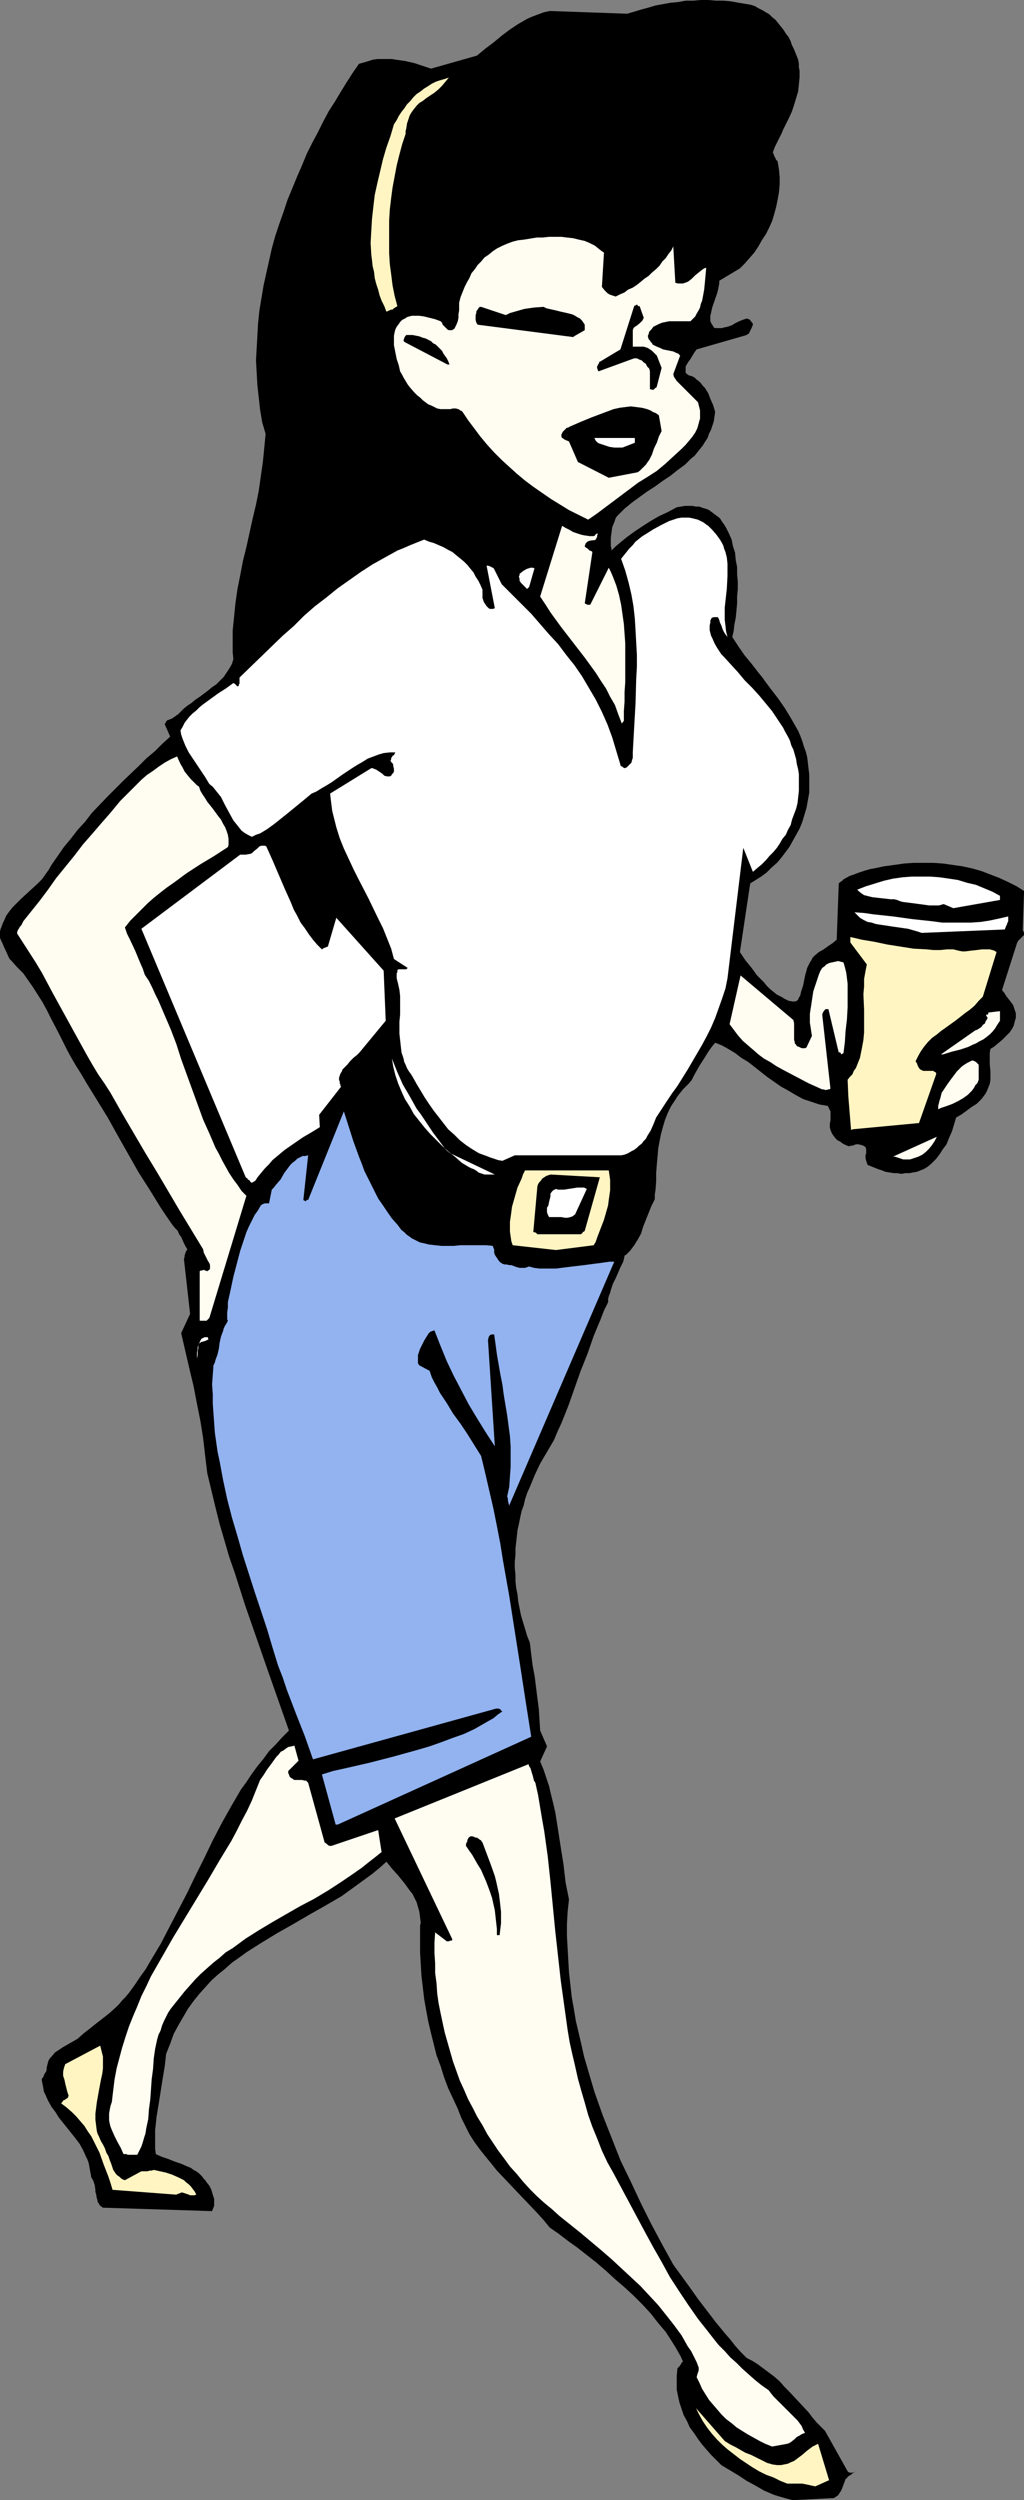 <?xml version="1.0" encoding="UTF-8" standalone="no"?>
<svg
   version="1.0"
   width="63.793mm"
   height="155.711mm"
   id="svg38"
   sodipodi:docname="Woman Holding Drink.wmf"
   xmlns:inkscape="http://www.inkscape.org/namespaces/inkscape"
   xmlns:sodipodi="http://sodipodi.sourceforge.net/DTD/sodipodi-0.dtd"
   xmlns="http://www.w3.org/2000/svg"
   xmlns:svg="http://www.w3.org/2000/svg">
  <rect width="100%" height="100%" fill="#808080" stroke="none"/>
  <sodipodi:namedview
     id="namedview38"
     pagecolor="#ffffff"
     bordercolor="#000000"
     borderopacity="0.25"
     inkscape:showpageshadow="2"
     inkscape:pageopacity="0.0"
     inkscape:pagecheckerboard="0"
     inkscape:deskcolor="#d1d1d1"
     inkscape:document-units="mm" />
  <defs
     id="defs1">
    <pattern
       id="WMFhbasepattern"
       patternUnits="userSpaceOnUse"
       width="6"
       height="6"
       x="0"
       y="0" />
  </defs>
  <path
     style="fill:#000000;fill-opacity:1;fill-rule:evenodd;stroke:none"
     d="m 172.426,149.957 0.323,-1.454 0.162,-1.454 0.323,-1.616 0.162,-1.616 0.162,-1.778 v -1.616 l 0.162,-1.778 v -1.778 l -0.162,-1.616 v -1.778 l -0.323,-1.616 -0.162,-1.778 -0.485,-1.454 -0.323,-1.616 -0.646,-1.454 -0.646,-1.293 -0.485,-0.808 -0.485,-0.646 -0.485,-0.808 -0.646,-0.485 -0.646,-0.485 -0.646,-0.485 -0.646,-0.485 -0.808,-0.323 -0.646,-0.162 -0.808,-0.323 h -0.808 l -0.808,-0.162 h -0.97 -0.808 l -0.97,0.162 -0.97,0.162 -2.101,1.131 -2.101,0.97 -1.939,1.131 -1.778,1.131 -1.939,1.293 -1.778,1.293 -0.808,0.646 -0.97,0.808 -0.97,0.808 -0.97,0.97 v -0.485 l -0.162,-0.485 v -0.485 -0.485 -1.131 l 0.162,-1.131 0.162,-1.293 0.485,-1.131 0.323,-0.97 0.323,-0.485 0.323,-0.323 1.454,-1.454 1.778,-1.454 1.778,-1.293 1.778,-1.293 1.778,-1.131 1.778,-1.293 1.939,-1.293 1.616,-1.293 1.778,-1.293 1.454,-1.454 0.808,-0.646 0.646,-0.808 0.646,-0.808 0.646,-0.808 0.485,-0.808 0.646,-0.97 0.323,-0.97 0.485,-0.97 0.323,-0.97 0.323,-0.97 0.162,-1.131 0.162,-1.131 -0.485,-1.616 -0.646,-1.454 -0.485,-1.293 -0.808,-1.293 -0.485,-0.485 -0.485,-0.646 -0.485,-0.485 -0.485,-0.323 -0.485,-0.485 -0.646,-0.323 -0.646,-0.162 -0.485,-0.323 -0.323,-0.323 V 87.421 87.098 86.774 86.29 l 0.162,-0.323 0.485,-0.808 0.485,-0.646 0.485,-0.808 0.485,-0.808 0.485,-0.646 11.797,-3.393 0.162,-0.162 0.323,-0.162 0.162,-0.323 0.162,-0.323 0.323,-0.646 0.323,-0.808 v -0.162 l -0.162,-0.323 -0.162,-0.162 -0.162,-0.162 -0.162,-0.323 -0.323,-0.162 -0.485,-0.162 -0.97,0.323 -0.808,0.323 -0.97,0.485 -0.808,0.485 -0.97,0.323 -0.808,0.162 -0.485,0.162 h -0.485 -0.646 -0.485 l -0.323,-0.162 -0.162,-0.323 -0.323,-0.485 -0.323,-0.646 V 75.14 74.332 l 0.162,-0.646 0.162,-0.808 0.162,-0.646 1.131,-3.232 0.162,-0.646 0.162,-0.808 0.162,-0.808 v -0.646 l 4.848,-2.909 1.131,-1.131 1.131,-1.293 1.131,-1.293 0.97,-1.454 0.808,-1.454 0.97,-1.454 0.808,-1.616 0.646,-1.454 0.485,-1.616 0.485,-1.778 0.323,-1.616 0.323,-1.778 0.162,-1.778 v -1.778 l -0.162,-1.778 -0.323,-1.939 -0.323,-0.323 -0.162,-0.323 -0.162,-0.323 -0.162,-0.323 -0.162,-0.485 -0.162,-0.323 0.485,-1.293 0.646,-1.293 0.646,-1.293 0.323,-0.646 0.323,-0.808 1.454,-2.909 0.646,-1.454 0.485,-1.454 0.485,-1.616 0.485,-1.616 0.162,-1.616 0.162,-1.616 v -0.808 -0.808 l -0.162,-0.808 v -0.808 l -0.162,-0.97 -0.323,-0.808 -0.323,-0.808 -0.323,-0.808 -0.485,-0.97 -0.323,-0.97 -0.485,-0.97 -0.646,-0.808 -0.485,-0.808 -0.646,-0.808 -0.646,-0.808 -0.646,-0.808 -0.808,-0.646 -0.646,-0.646 -0.808,-0.485 -0.808,-0.485 -0.97,-0.485 -0.808,-0.485 -0.97,-0.323 -0.97,-0.162 -1.939,-0.323 -1.778,-0.323 -1.778,-0.162 h -1.778 L 166.77,0 h -1.778 L 163.215,0.162 h -1.778 l -1.778,0.323 -1.778,0.162 -1.778,0.323 -1.778,0.323 -1.616,0.485 -1.778,0.485 -1.616,0.485 -1.616,0.485 -18.261,-0.646 -1.454,0.323 -1.293,0.485 -1.293,0.485 -1.131,0.485 -1.131,0.646 -1.131,0.646 -0.97,0.646 -0.97,0.646 -1.939,1.454 -1.939,1.616 -1.939,1.454 -1.939,1.616 -10.827,3.07 -1.939,-0.646 -1.939,-0.646 -2.101,-0.485 -1.131,-0.162 -1.131,-0.162 -0.97,-0.162 H 91.142 90.011 88.879 l -1.131,0.162 -0.97,0.323 -1.131,0.323 -1.131,0.323 -1.454,2.101 -1.454,2.262 -1.293,2.101 -1.454,2.424 -1.454,2.262 -1.293,2.424 -1.293,2.585 -1.293,2.424 -1.293,2.585 -1.131,2.747 -1.131,2.585 -1.131,2.747 -1.131,2.747 -0.97,2.909 -0.97,2.747 -0.97,2.909 -0.808,2.909 -0.646,2.909 -0.646,2.909 -0.646,2.909 -0.485,2.909 -0.485,2.909 -0.323,3.07 -0.162,2.909 -0.162,2.909 -0.162,2.909 0.162,2.909 0.162,2.909 0.323,2.909 0.323,2.909 0.485,2.909 0.808,2.747 -0.323,3.393 -0.323,3.232 -0.485,3.393 -0.485,3.393 -0.646,3.232 -0.808,3.393 -1.454,6.625 -0.808,3.232 -0.646,3.393 -0.646,3.232 -0.485,3.393 -0.323,3.232 -0.323,3.232 v 1.778 1.616 1.616 l 0.162,1.616 -0.323,1.131 -0.646,1.131 -0.646,0.97 -0.646,0.97 -0.808,0.808 -0.97,0.97 -0.97,0.646 -0.97,0.808 -1.939,1.454 -0.97,0.646 -0.97,0.808 -0.97,0.646 -0.808,0.646 -0.808,0.808 -0.646,0.646 -0.323,0.162 -0.162,0.162 -0.485,0.323 -0.485,0.323 -0.485,0.162 -0.323,0.162 h -0.162 l -0.162,0.162 -0.162,0.162 v 0.162 l -0.162,0.162 -0.162,0.323 1.293,2.909 -1.778,1.616 -1.778,1.778 -1.939,1.616 -1.778,1.778 -3.717,3.555 -3.717,3.717 -3.717,3.878 -1.616,2.101 -1.778,1.939 -1.616,2.101 -1.616,1.939 -1.454,2.101 -1.454,2.101 -0.646,1.131 -0.808,1.131 -0.808,1.131 -0.97,0.97 -1.939,1.778 -1.939,1.778 -0.97,0.97 -0.97,0.97 -0.808,0.97 -0.808,1.131 -0.485,1.131 -0.323,0.646 -0.162,0.485 -0.323,0.808 L 0,219.279 v 0.646 0.808 l 0.323,0.808 0.323,0.646 0.323,0.808 0.323,0.646 0.646,1.454 0.323,0.646 0.485,0.485 1.293,1.454 1.454,1.454 1.131,1.616 1.131,1.616 1.131,1.778 1.131,1.778 0.97,1.778 0.97,1.939 1.939,3.717 1.939,3.878 0.97,1.778 1.131,1.939 1.131,1.778 1.131,1.939 2.586,4.201 2.586,4.201 2.424,4.363 4.848,8.564 2.586,4.04 2.586,4.201 1.293,1.939 1.454,2.101 0.646,0.808 0.646,0.646 0.323,0.808 0.485,0.646 0.646,1.454 0.323,0.646 0.485,0.808 -0.323,0.485 -0.162,0.485 -0.162,0.485 v 0.323 l -0.162,0.485 1.454,12.927 -2.101,4.525 0.97,4.201 0.97,4.201 0.97,4.04 0.808,4.201 0.808,4.04 0.646,4.04 0.485,4.201 0.485,4.04 0.97,4.04 0.97,4.04 0.97,3.878 1.131,3.878 1.131,3.878 1.293,3.717 2.424,7.595 2.586,7.433 2.586,7.433 5.171,14.705 -1.616,1.616 -1.454,1.616 -1.616,1.616 -1.293,1.778 -1.454,1.778 -1.293,1.778 -1.293,1.939 -1.293,1.778 -2.262,3.878 -2.262,4.04 -2.101,4.04 -1.939,4.04 -2.101,4.201 -1.939,4.04 -2.101,4.04 -2.101,4.04 -2.101,4.04 -2.424,4.04 -1.131,1.939 -1.293,1.778 -1.293,1.939 -1.293,1.778 -0.808,0.97 -0.808,0.808 -0.646,0.808 -0.808,0.808 -1.616,1.454 -1.454,1.131 -1.454,1.131 -1.616,1.293 -1.454,1.131 -1.454,1.293 -2.262,1.293 -1.131,0.646 -0.97,0.646 -0.97,0.646 -0.808,0.97 -0.323,0.323 -0.323,0.485 -0.162,0.485 -0.162,0.646 -0.162,0.646 v 0.485 l -0.162,0.485 -0.323,0.485 -0.162,0.323 -0.162,0.485 -0.323,0.323 v 0.485 l 0.162,0.808 0.162,0.808 0.162,0.97 0.323,0.646 0.646,1.454 0.808,1.454 0.97,1.293 0.808,1.293 1.939,2.424 1.939,2.424 0.97,1.293 0.808,1.454 0.646,1.454 0.323,0.646 0.323,0.808 0.162,0.808 0.162,0.97 0.162,0.808 0.162,0.97 0.323,0.485 0.162,0.323 0.323,0.97 0.162,1.131 v 0.485 l 0.162,0.485 0.162,0.97 0.162,0.485 v 0.323 l 0.323,0.485 0.162,0.323 0.323,0.323 0.485,0.323 25.694,0.808 0.162,-0.485 0.162,-0.323 0.162,-0.485 v -0.485 -0.646 -0.485 l -0.323,-0.97 -0.323,-1.131 -0.485,-0.97 -0.646,-0.808 -0.323,-0.485 -0.323,-0.323 -0.485,-0.646 -0.646,-0.646 -0.646,-0.485 -0.646,-0.323 -0.646,-0.485 -0.808,-0.323 -1.454,-0.646 -1.454,-0.485 -1.616,-0.646 -1.454,-0.485 -1.454,-0.646 -0.162,-1.293 v -1.454 -1.454 -1.454 l 0.162,-1.454 0.162,-1.616 0.485,-2.909 0.485,-3.07 0.485,-3.07 0.485,-2.909 0.323,-2.909 0.97,-2.424 0.808,-2.262 1.131,-2.101 1.131,-1.939 1.131,-1.939 1.293,-1.778 1.293,-1.616 1.454,-1.616 1.454,-1.616 1.616,-1.454 1.616,-1.293 1.616,-1.454 1.616,-1.131 1.778,-1.293 1.778,-1.131 1.778,-1.131 3.717,-2.262 3.717,-2.101 3.878,-2.262 3.717,-2.101 3.878,-2.262 1.778,-1.293 1.778,-1.293 1.778,-1.293 1.778,-1.293 1.778,-1.454 1.616,-1.454 0.646,0.808 0.646,0.808 1.454,1.616 1.454,1.778 1.293,1.778 0.646,0.808 0.485,0.97 0.485,0.97 0.323,1.131 0.323,1.131 0.162,1.293 0.162,1.293 -0.162,0.646 v 0.646 2.909 2.747 l 0.162,2.747 0.162,2.747 0.323,2.747 0.323,2.747 0.485,2.747 0.485,2.585 0.646,2.747 0.646,2.585 0.646,2.585 0.97,2.585 0.808,2.585 0.97,2.585 1.131,2.424 1.131,2.424 0.808,2.101 0.97,1.939 0.97,1.939 1.131,1.778 1.293,1.778 1.293,1.616 1.454,1.778 1.293,1.616 3.07,3.232 3.07,3.232 3.232,3.393 1.616,1.778 1.454,1.778 2.101,1.454 2.101,1.616 2.262,1.616 2.262,1.778 2.262,1.778 2.262,1.939 2.101,1.939 2.262,1.939 2.101,1.939 2.101,2.101 1.939,2.101 1.778,2.262 1.778,2.101 1.454,2.262 0.808,1.293 0.646,1.131 0.646,1.131 0.485,1.131 -0.323,0.323 -0.162,0.323 -0.323,0.485 -0.162,0.162 -0.323,0.323 -0.162,1.778 v 1.616 1.616 l 0.323,1.616 0.323,1.454 0.485,1.454 0.485,1.454 0.808,1.454 0.646,1.454 0.97,1.293 0.97,1.454 0.97,1.293 0.97,1.131 1.131,1.293 1.293,1.293 1.131,1.131 4.04,2.424 1.939,1.293 2.101,1.131 1.939,1.131 1.131,0.485 1.131,0.485 0.97,0.323 1.131,0.323 1.131,0.323 1.293,0.323 v 0 l 9.696,-0.485 0.485,-0.323 0.485,-0.323 0.323,-0.485 0.323,-0.485 0.323,-0.646 0.162,-0.485 0.485,-1.293 0.162,-0.485 0.323,-0.162 0.162,-0.323 0.485,-0.323 0.323,-0.162 0.323,-0.323 0.808,-0.485 -0.323,0.162 -0.485,0.162 h -0.323 -0.323 l -0.323,-0.162 -0.162,-0.162 -5.333,-9.534 -0.97,-0.97 -0.97,-0.97 -0.97,-1.131 -0.97,-1.293 -2.262,-2.424 -2.262,-2.424 -1.131,-1.131 -1.131,-1.293 -1.293,-1.131 -1.293,-0.97 -1.293,-0.97 -1.293,-0.97 -1.293,-0.808 -1.293,-0.646 -1.454,-1.454 -1.293,-1.454 -1.131,-1.454 -1.131,-1.293 -2.262,-2.747 -2.101,-2.747 -2.101,-2.747 -1.939,-2.747 -3.878,-5.332 -2.586,-4.686 -2.586,-4.848 -2.424,-4.848 -2.424,-5.171 -2.424,-5.009 -2.101,-5.333 -2.101,-5.333 -0.97,-2.747 -0.97,-2.747 -0.808,-2.747 -0.808,-2.747 -0.808,-2.747 -0.646,-2.909 -0.646,-2.747 -0.646,-2.747 -0.485,-2.909 -0.485,-2.747 -0.323,-2.909 -0.323,-2.909 -0.162,-2.747 -0.162,-2.909 -0.162,-2.909 v -2.747 l 0.162,-2.909 0.323,-2.909 -0.808,-4.04 -0.485,-4.201 -0.646,-4.04 -0.646,-4.201 -0.646,-4.04 -0.485,-2.101 -0.485,-1.939 -0.485,-2.101 -0.646,-1.939 -0.646,-1.939 -0.808,-1.939 1.616,-3.555 -1.616,-3.717 -0.162,-2.585 -0.162,-2.585 -0.323,-2.424 -0.323,-2.585 -0.323,-2.585 -0.485,-2.585 -0.323,-2.585 -0.323,-2.747 -0.646,-1.616 -0.485,-1.616 -0.485,-1.616 -0.485,-1.616 -0.323,-1.616 -0.323,-1.616 -0.162,-1.616 -0.323,-1.616 -0.162,-1.616 v -1.454 l -0.162,-1.616 v -1.454 l 0.162,-1.616 v -1.454 l 0.162,-1.454 0.162,-1.454 0.162,-1.454 0.323,-1.454 0.323,-1.616 0.323,-1.454 0.485,-1.293 0.323,-1.454 0.485,-1.454 0.646,-1.454 1.131,-2.747 1.293,-2.747 1.616,-2.747 1.616,-2.747 0.808,-1.939 0.97,-2.101 1.616,-4.04 2.909,-8.241 1.616,-4.04 1.454,-4.201 1.616,-3.878 0.808,-2.101 0.97,-1.939 v -0.808 l 0.162,-0.646 0.323,-0.808 0.162,-0.646 0.485,-1.454 0.646,-1.293 1.131,-2.585 0.646,-1.293 0.162,-0.646 0.162,-0.808 0.323,-0.162 0.323,-0.323 0.323,-0.323 0.323,-0.323 0.485,-0.646 0.485,-0.646 0.808,-1.293 0.808,-1.454 0.485,-1.616 1.293,-3.232 0.646,-1.616 0.808,-1.616 v -1.131 l 0.162,-0.97 0.162,-2.101 v -1.939 l 0.162,-2.101 0.162,-1.778 0.162,-1.939 0.323,-1.778 0.323,-1.616 0.485,-1.778 0.485,-1.616 0.646,-1.616 0.808,-1.616 0.97,-1.454 0.485,-0.808 0.646,-0.808 0.646,-0.808 0.646,-0.646 0.808,-0.808 0.646,-0.808 0.646,-1.293 0.646,-1.131 0.646,-1.131 0.646,-0.97 1.293,-2.101 0.808,-1.131 0.808,-0.97 1.616,0.646 1.454,0.808 1.616,0.97 1.454,1.131 1.616,0.97 1.454,1.131 3.07,2.424 1.616,1.131 1.616,1.131 1.778,0.97 1.616,0.97 1.778,0.97 1.939,0.646 0.97,0.323 0.97,0.323 0.97,0.162 0.97,0.162 0.162,0.323 0.162,0.323 0.162,0.323 0.162,0.323 v 0.646 0.808 0.646 l -0.162,0.808 v 0.808 l 0.162,0.646 0.323,0.808 0.323,0.485 0.485,0.646 0.485,0.485 0.646,0.323 0.646,0.485 0.646,0.323 0.808,0.323 0.323,-0.162 h 0.485 l 0.808,-0.323 h 0.646 l 0.646,0.162 0.485,0.162 0.485,0.323 0.162,0.485 v 0.485 0.485 l -0.162,0.485 v 0.646 l 0.162,0.646 0.162,0.485 0.162,0.485 0.808,0.323 0.808,0.323 0.808,0.323 0.97,0.323 0.808,0.323 0.97,0.162 0.97,0.162 h 0.808 l 0.97,0.162 0.97,-0.162 h 0.97 l 0.808,-0.162 0.97,-0.162 0.808,-0.323 0.808,-0.323 0.808,-0.485 0.808,-0.646 0.646,-0.646 0.646,-0.646 0.485,-0.646 0.485,-0.646 0.485,-0.808 0.97,-1.293 0.646,-1.616 0.646,-1.454 0.485,-1.616 0.485,-1.616 1.131,-0.646 1.131,-0.808 1.293,-0.97 1.293,-0.808 0.646,-0.646 0.485,-0.485 0.485,-0.646 0.485,-0.646 0.323,-0.646 0.323,-0.808 0.323,-0.808 0.162,-0.97 v -0.97 -0.97 l -0.162,-1.778 v -1.778 -0.808 l 0.162,-0.97 0.808,-0.485 0.97,-0.808 0.97,-0.808 0.808,-0.808 0.97,-0.97 0.323,-0.485 0.323,-0.485 0.323,-0.646 0.162,-0.646 0.162,-0.646 0.162,-0.485 v -0.646 -0.485 l -0.162,-0.485 -0.162,-0.485 -0.162,-0.485 -0.162,-0.485 -0.485,-0.646 -1.131,-1.454 -0.485,-0.808 -0.323,-0.323 -0.162,-0.323 v 0 l 3.555,-11.15 0.162,-0.162 v -0.162 l 0.485,-0.485 0.485,-0.485 0.485,-0.485 v -0.162 -0.323 l -0.162,-0.323 -0.162,-0.323 0.323,-9.211 -1.778,-1.131 -1.939,-0.97 -2.101,-0.97 -2.101,-0.808 -2.101,-0.808 -2.262,-0.646 -2.262,-0.485 -2.262,-0.323 -2.262,-0.323 -2.262,-0.162 h -2.262 -2.424 l -2.262,0.162 -2.262,0.323 -2.424,0.323 -2.262,0.485 -0.97,0.162 -1.131,0.323 -0.97,0.323 -0.97,0.323 -0.808,0.323 -0.97,0.323 -1.454,0.808 -0.485,0.485 -0.323,0.162 -0.323,0.323 -0.485,13.25 -0.97,0.808 -0.97,0.646 -1.131,0.808 -1.131,0.646 -0.97,0.808 -0.485,0.485 -0.323,0.646 -0.323,0.485 -0.323,0.646 -0.323,0.646 -0.162,0.646 -0.323,1.131 -0.162,0.808 -0.162,0.808 -0.162,0.808 -0.485,1.454 -0.162,0.808 -0.485,0.808 v 0.162 0 l -0.162,0.162 -0.162,0.162 -0.485,0.162 h -0.485 l -0.97,-0.162 -0.97,-0.485 -0.808,-0.485 -0.97,-0.485 -0.808,-0.646 -0.808,-0.646 -0.808,-0.808 -0.646,-0.808 -1.616,-1.616 -1.293,-1.778 -1.454,-1.778 -1.293,-1.939 2.424,-16.159 1.293,-0.808 1.293,-0.808 1.293,-0.97 1.131,-1.131 1.293,-1.131 0.97,-1.131 0.97,-1.293 0.97,-1.293 0.808,-1.454 0.808,-1.454 0.808,-1.454 0.646,-1.616 0.485,-1.616 0.485,-1.616 0.323,-1.778 0.323,-1.778 v -1.454 -1.454 -1.454 l -0.162,-1.293 -0.162,-1.454 -0.162,-1.293 -0.323,-1.293 -0.485,-1.293 -0.323,-1.131 -0.485,-1.293 -0.485,-1.131 -0.646,-1.131 -1.293,-2.262 -1.293,-2.101 -1.454,-2.101 -1.616,-2.101 -1.454,-1.939 -0.808,-1.131 -0.808,-0.97 -1.616,-2.101 -1.616,-1.939 -1.454,-2.101 z"
     id="path1" />
  <path
     style="fill:#fff5c2;fill-opacity:1;fill-rule:evenodd;stroke:none"
     d="m 191.98,585.283 3.232,-1.454 -2.586,-8.564 -0.646,0.323 -0.646,0.323 -0.646,0.485 -0.646,0.485 -1.131,0.97 -1.293,0.97 -0.646,0.485 -0.808,0.323 -0.646,0.323 -0.808,0.162 -0.808,0.162 h -0.97 l -1.131,-0.162 -0.485,-0.162 -0.646,-0.162 -1.293,-0.646 -1.293,-0.646 -0.646,-0.323 -0.646,-0.323 -1.293,-0.485 -1.131,-0.646 -1.131,-0.646 -1.293,-0.646 -1.293,-0.808 -6.787,-7.756 0.808,1.616 0.808,1.454 0.97,1.454 1.131,1.454 1.131,1.293 1.293,1.293 1.293,1.131 1.454,1.131 1.454,1.131 1.454,0.97 1.454,0.97 1.616,0.97 1.616,0.808 1.778,0.646 1.616,0.808 1.616,0.646 h 1.939 0.808 0.808 l 0.808,0.162 0.808,0.162 0.646,0.162 z"
     id="path2" />
  <path
     style="fill:#fffdf2;fill-opacity:1;fill-rule:evenodd;stroke:none"
     d="m 181.799,575.911 3.555,-0.646 0.485,-0.162 0.485,-0.323 0.808,-0.646 0.485,-0.485 0.646,-0.323 0.485,-0.323 0.808,-0.323 -0.485,-0.808 -0.323,-0.808 -0.485,-0.646 -0.485,-0.646 -1.131,-1.131 -1.131,-1.131 -1.131,-1.131 -1.131,-1.131 -1.131,-1.131 -0.646,-0.808 -0.485,-0.646 -1.616,-1.131 -1.616,-1.293 -1.454,-1.293 -1.454,-1.293 -1.454,-1.454 -1.454,-1.293 -1.293,-1.454 -1.454,-1.454 -1.293,-1.616 -1.131,-1.454 -2.424,-3.07 -2.262,-3.232 -2.262,-3.393 -2.101,-3.232 -1.939,-3.555 -1.939,-3.393 -1.939,-3.555 -3.717,-6.948 -3.717,-6.948 -1.454,-2.585 -1.293,-2.747 -1.131,-2.909 -1.131,-2.747 -0.97,-2.747 -0.808,-2.909 -0.808,-2.747 -0.808,-2.909 -0.646,-2.909 -0.646,-2.747 -0.646,-2.909 -0.485,-2.909 -0.808,-5.817 -0.808,-5.817 -0.646,-5.817 -0.646,-5.817 -1.131,-11.635 -0.646,-5.979 -0.808,-5.817 -0.485,-2.747 -0.485,-2.909 -0.485,-2.909 -0.646,-2.909 -0.323,-0.485 -0.162,-0.646 -0.162,-0.646 -0.162,-0.485 -0.323,-1.131 -0.323,-0.485 -0.162,-0.485 -31.512,12.766 13.574,28.44 v 0.162 l -0.162,0.162 h -0.162 -0.162 l -0.323,0.162 h -0.485 l -2.747,-2.101 -0.162,2.424 v 2.424 l 0.162,2.424 v 2.262 l 0.323,2.424 0.162,2.424 0.323,2.262 0.485,2.424 0.485,2.262 0.485,2.262 0.646,2.262 0.646,2.262 0.646,2.262 0.808,2.262 0.808,2.262 0.97,2.101 0.97,2.262 1.131,2.101 0.97,1.939 1.293,2.101 1.131,2.101 1.293,1.939 1.293,1.939 1.454,1.939 1.293,1.778 1.616,1.778 1.454,1.778 1.616,1.778 1.616,1.616 1.778,1.616 1.778,1.454 1.778,1.616 4.848,3.878 5.01,4.201 2.424,2.101 2.262,2.101 2.262,2.101 2.262,2.101 2.101,2.262 2.101,2.262 1.939,2.424 1.778,2.262 1.778,2.424 1.454,2.585 0.808,1.131 0.646,1.293 0.646,1.293 0.485,1.293 v 0.646 l -0.162,0.485 -0.162,0.485 -0.162,0.646 0.646,1.293 0.646,1.454 0.808,1.293 0.808,1.293 0.97,1.131 0.97,1.131 0.97,1.131 1.131,1.131 1.293,0.97 1.131,0.97 1.293,0.808 1.293,0.808 1.454,0.808 1.454,0.808 1.293,0.646 z"
     id="path3" />
  <path
     style="fill:#fff5c2;fill-opacity:1;fill-rule:evenodd;stroke:none"
     d="m 41.369,516.607 v 0 h 0.162 l 0.323,-0.162 0.485,-0.162 0.323,-0.162 h 0.323 l 0.485,0.162 0.97,0.323 0.323,0.162 h 0.485 0.485 l 0.485,-0.162 -0.323,-0.646 -0.485,-0.646 -0.485,-0.646 -0.485,-0.485 -0.646,-0.485 -0.485,-0.485 -0.646,-0.323 -0.646,-0.323 -1.454,-0.646 -1.454,-0.485 -1.454,-0.323 -1.454,-0.323 -0.485,0.162 h -0.485 l -0.485,0.162 H 34.421 33.936 33.289 l -3.878,2.101 -0.485,-0.162 -0.485,-0.323 -0.323,-0.323 -0.485,-0.323 -0.323,-0.323 -0.323,-0.485 -0.323,-0.485 -0.162,-0.485 -0.323,-0.97 -0.323,-0.808 -0.323,-0.97 -0.485,-0.808 -0.323,-0.97 -0.485,-0.97 -0.485,-0.808 -0.485,-1.131 -0.323,-0.646 -0.162,-0.646 -0.162,-1.293 -0.162,-1.293 v -1.454 l 0.162,-1.293 0.162,-1.293 0.485,-2.747 0.485,-2.585 0.323,-1.454 0.162,-1.293 v -1.293 -1.454 l -0.323,-1.293 -0.323,-1.293 -8.242,4.363 -0.162,0.485 -0.162,0.485 -0.162,0.808 v 0.97 l 0.323,0.97 0.162,0.808 0.485,1.939 0.323,0.97 -0.162,0.323 v 0.162 l -0.323,0.162 -0.162,0.162 -0.323,0.162 -0.323,0.162 -0.162,0.323 -0.323,0.323 1.293,0.97 1.293,1.131 0.97,0.97 0.97,1.131 0.97,1.131 0.808,1.293 0.808,1.131 0.646,1.293 0.646,1.293 0.646,1.293 0.97,2.747 1.131,2.909 0.485,1.454 0.485,1.616 z"
     id="path4" />
  <path
     style="fill:#fffdf2;fill-opacity:1;fill-rule:evenodd;stroke:none"
     d="m 30.057,507.235 h 2.262 l 0.485,-0.97 0.485,-0.97 0.323,-0.97 0.323,-1.131 0.323,-0.97 0.162,-1.131 0.485,-2.262 0.162,-2.262 0.323,-2.424 0.323,-4.686 0.323,-2.424 0.162,-2.424 0.323,-2.262 0.485,-2.262 0.323,-1.131 0.485,-0.97 0.323,-1.131 0.485,-1.131 0.485,-0.97 0.485,-0.97 0.646,-0.97 0.646,-0.808 1.293,-1.616 1.293,-1.616 1.293,-1.454 1.293,-1.454 1.293,-1.293 1.454,-1.293 1.454,-1.293 1.454,-1.131 1.454,-1.293 1.616,-0.97 3.07,-2.262 3.07,-1.939 3.232,-1.939 6.464,-3.717 3.394,-1.778 3.232,-1.939 3.232,-2.101 3.07,-2.101 1.616,-1.131 1.616,-1.293 1.454,-1.131 1.616,-1.293 -0.808,-5.171 -10.989,3.717 h -0.485 l -0.323,-0.162 -0.323,-0.323 -0.485,-0.323 -3.878,-14.058 -0.162,-0.162 -0.162,-0.162 -0.162,-0.162 h -0.323 l -0.646,-0.162 h -0.485 -0.646 -0.646 l -0.323,-0.162 -0.162,-0.162 -0.323,-0.162 -0.162,-0.162 -0.162,-0.162 -0.162,-0.485 -0.162,-0.323 v -0.485 l 2.424,-2.424 -0.97,-3.555 -0.646,0.162 -0.808,0.162 -0.485,0.323 -0.646,0.485 -0.646,0.323 -0.485,0.646 -0.485,0.485 -0.485,0.646 -0.808,1.131 -0.97,1.293 -0.808,1.293 -0.808,1.131 -0.97,2.424 -0.97,2.424 -1.131,2.424 -1.293,2.424 -1.131,2.262 -1.293,2.424 -2.747,4.525 -2.747,4.686 -5.494,9.049 -2.747,4.525 -2.586,4.525 -1.293,2.262 -1.293,2.262 -1.131,2.424 -1.131,2.262 -0.97,2.424 -0.97,2.262 -0.97,2.424 -0.808,2.424 -0.808,2.585 -0.646,2.424 -0.646,2.424 -0.485,2.585 -0.323,2.585 -0.323,2.747 -0.323,0.97 -0.162,0.808 -0.162,0.97 v 0.808 0.808 l 0.162,0.808 0.162,0.646 0.323,0.808 0.646,1.454 0.646,1.293 0.808,1.454 0.646,1.454 h 0.485 0.162 z"
     id="path5" />
  <path
     style="fill:#000000;fill-opacity:1;fill-rule:evenodd;stroke:none"
     d="m 117.644,455.525 0.162,-1.454 0.162,-1.293 v -1.454 -1.293 l -0.162,-1.454 -0.162,-1.454 -0.162,-1.293 -0.323,-1.454 -0.323,-1.454 -0.323,-1.293 -0.97,-2.747 -0.97,-2.585 -0.97,-2.585 -0.162,-0.162 -0.162,-0.323 -0.323,-0.162 -0.162,-0.162 -0.485,-0.323 h -0.323 l -0.323,-0.162 -0.485,-0.162 h -0.323 l -0.323,0.162 -0.323,0.323 v 0.162 l -0.162,0.162 v 0 0.162 0.162 l -0.162,0.323 -0.162,0.323 v 0.485 l 0.646,0.97 0.808,1.131 0.646,1.131 0.646,1.131 0.808,1.293 0.485,1.131 0.646,1.454 0.485,1.293 0.485,1.293 0.485,1.454 0.323,1.454 0.323,1.454 0.162,1.454 0.162,1.454 0.162,1.454 v 1.454 z"
     id="path6" />
  <path
     style="fill:#92b3f0;fill-opacity:1;fill-rule:evenodd;stroke:none"
     d="m 79.507,429.509 45.571,-20.684 -1.293,-8.241 -1.293,-8.403 -1.293,-8.241 -1.293,-8.241 -1.454,-8.241 -0.646,-4.04 -0.808,-4.201 -0.808,-4.04 -0.97,-4.201 -0.97,-4.201 -0.97,-4.04 -1.616,-2.585 -1.616,-2.585 -1.616,-2.424 -1.778,-2.424 -1.454,-2.424 -1.616,-2.424 -0.646,-1.293 -0.646,-1.131 -0.646,-1.293 -0.485,-1.454 -2.424,-1.293 -0.323,-0.485 v -0.485 -0.323 -0.485 -0.646 l 0.162,-0.485 0.323,-0.97 0.485,-0.97 0.485,-0.97 0.485,-0.808 0.323,-0.485 0.162,-0.323 0.162,-0.162 0.323,-0.323 0.485,-0.162 0.485,-0.162 1.454,3.717 1.454,3.555 1.616,3.393 1.778,3.393 1.778,3.393 1.939,3.232 2.101,3.393 2.101,3.232 -1.616,-25.047 0.162,-0.646 0.162,-0.323 0.162,-0.162 0.323,-0.162 h 0.323 0.323 l 0.323,2.262 0.323,2.424 0.808,4.686 0.485,2.424 0.323,2.424 0.808,4.848 0.323,2.424 0.323,2.424 0.162,2.424 v 2.424 2.424 l -0.162,2.262 -0.162,2.424 -0.485,2.262 0.162,0.485 v 0.485 l 0.162,0.646 0.162,0.646 v -0.162 l 24.725,-57.365 h -1.131 l -1.131,0.162 -1.131,0.162 -1.293,0.162 -2.424,0.323 -2.747,0.323 -2.586,0.323 -1.293,0.162 h -1.293 -1.293 -1.293 l -1.293,-0.162 -1.131,-0.323 -0.485,0.162 -0.485,0.162 h -0.646 -0.646 l -0.646,-0.162 -1.293,-0.485 h -0.485 l -0.646,-0.162 h -0.485 l -0.485,-0.162 -0.485,-0.323 -0.323,-0.323 -0.323,-0.485 -0.323,-0.485 -0.323,-0.485 -0.162,-0.485 v -0.323 -0.485 l -0.162,-0.323 -0.162,-0.485 -1.454,-0.162 h -1.616 -1.454 -1.616 -1.454 l -1.616,0.162 h -1.454 -1.454 l -1.454,-0.162 -1.454,-0.162 -1.293,-0.323 -0.808,-0.162 -0.646,-0.323 -0.646,-0.323 -0.646,-0.323 -0.646,-0.485 -0.485,-0.323 -0.646,-0.646 -0.646,-0.485 -0.485,-0.646 -0.485,-0.646 -1.293,-1.454 -1.131,-1.616 -0.97,-1.454 -1.131,-1.616 -0.808,-1.616 -0.808,-1.616 -0.808,-1.616 -0.808,-1.616 -0.646,-1.778 -0.646,-1.616 -1.293,-3.555 -1.131,-3.555 -1.131,-3.555 -8.403,20.845 h -0.162 -0.162 l -0.162,0.162 v 0.162 0 h -0.162 v 0 l -0.162,-0.162 h -0.162 l -0.162,-0.162 1.131,-10.503 -0.646,0.162 h -0.646 l -0.646,0.323 -0.646,0.323 -0.485,0.485 -0.646,0.485 -0.485,0.485 -0.485,0.646 -0.97,1.293 -0.808,1.454 -1.131,1.293 -0.485,0.646 -0.485,0.485 -0.646,3.232 h -0.485 -0.485 l -0.485,0.162 -0.485,0.323 -0.646,1.131 -0.808,1.131 -0.646,1.293 -0.646,1.293 -0.646,1.454 -0.485,1.454 -0.485,1.454 -0.485,1.454 -0.808,3.07 -0.808,3.07 -0.646,3.07 -0.646,2.909 v 1.293 l -0.162,1.131 v 0.97 0.646 l 0.162,0.323 -0.323,0.646 -0.323,0.485 -0.323,0.646 -0.162,0.646 -0.485,1.293 -0.323,1.454 -0.162,1.293 -0.323,1.454 -0.485,1.293 -0.162,0.646 -0.323,0.646 -0.162,2.262 -0.162,2.262 0.162,2.262 v 2.262 l 0.162,2.262 0.162,2.262 0.162,2.262 0.323,2.262 0.323,2.262 0.485,2.262 0.808,4.363 0.97,4.525 1.131,4.363 1.293,4.363 1.293,4.525 2.747,8.564 2.909,8.726 1.293,4.363 1.293,4.201 1.131,2.909 0.97,2.909 2.101,5.494 2.101,5.333 1.939,5.494 43.147,-11.958 h 0.323 0.162 l 0.485,0.162 0.162,0.323 0.323,0.162 -1.131,0.808 -0.97,0.808 -1.131,0.646 -1.131,0.646 -2.262,1.293 -2.424,1.131 -2.747,0.97 -2.586,0.97 -2.747,0.97 -2.747,0.808 -2.909,0.808 -2.909,0.808 -5.656,1.454 -5.656,1.293 -2.909,0.646 -2.586,0.808 3.232,11.796 z"
     id="path7" />
  <path
     style="fill:#ffffff;fill-opacity:1;fill-rule:evenodd;stroke:none"
     d="m 46.379,320.597 v -0.485 -0.646 -1.131 l 0.162,-0.646 v -0.485 l 0.162,-0.646 0.323,-0.485 h 0.162 l 0.162,-0.162 0.646,-0.162 0.485,-0.162 0.646,-0.323 -0.162,-0.162 v -0.162 -0.162 h -0.162 -0.162 -0.485 l -0.323,0.162 -0.323,0.162 -0.162,0.162 -0.323,0.646 -0.323,0.646 v 0.808 l -0.162,0.808 v 0.808 l -0.162,0.808 z"
     id="path8" />
  <path
     style="fill:#fffdf2;fill-opacity:1;fill-rule:evenodd;stroke:none"
     d="m 47.833,310.901 h 0.323 0.485 l 0.323,-0.323 0.162,-0.162 0.162,-0.162 8.726,-28.763 -1.131,-1.131 -0.97,-1.454 -0.97,-1.293 -0.97,-1.454 -0.808,-1.454 -0.808,-1.454 -0.808,-1.616 -0.808,-1.454 -1.454,-3.393 -1.454,-3.232 -1.293,-3.555 -1.293,-3.555 -1.293,-3.555 -1.293,-3.555 -1.131,-3.555 -1.293,-3.393 -1.454,-3.393 -1.454,-3.393 -0.808,-1.616 -0.646,-1.454 -0.808,-1.616 -0.97,-1.454 -0.485,-1.454 -0.646,-1.454 -1.131,-2.747 -1.293,-2.747 -0.646,-1.293 -0.485,-1.454 1.293,-1.616 1.293,-1.293 1.454,-1.454 1.293,-1.293 1.454,-1.293 1.616,-1.293 1.454,-1.131 1.616,-1.131 3.07,-2.262 3.232,-2.101 3.232,-1.939 3.232,-2.101 0.162,-0.485 v -0.485 -0.97 l -0.162,-0.97 -0.323,-0.97 -0.323,-0.808 -0.485,-0.808 -0.485,-0.97 -0.646,-0.808 -1.293,-1.778 -1.293,-1.616 -0.485,-0.808 -0.646,-0.97 -0.485,-0.808 -0.323,-0.97 -0.485,-0.323 -0.485,-0.485 -0.97,-0.97 -0.808,-0.97 -0.646,-0.808 -0.485,-0.97 -0.485,-0.808 -0.808,-1.778 -1.454,0.646 -1.454,0.808 -1.454,0.97 -1.293,0.97 -1.454,0.97 -1.293,1.131 -1.293,1.293 -1.293,1.293 -2.424,2.424 -2.262,2.747 -2.262,2.585 -0.97,1.131 -0.97,1.131 -2.262,2.585 -2.101,2.747 -2.101,2.585 -2.101,2.585 -1.939,2.747 -1.939,2.585 -1.939,2.424 -1.939,2.424 -0.323,0.646 -0.162,0.323 -0.323,0.323 -0.162,0.323 -0.323,0.485 -0.162,0.485 v 0.323 l 1.454,2.262 1.454,2.262 1.454,2.262 1.454,2.424 2.586,4.848 5.333,9.695 2.586,4.686 1.293,2.262 1.454,2.424 1.454,2.101 1.454,2.262 2.747,4.848 2.747,4.686 2.747,4.686 2.747,4.525 5.333,9.049 2.747,4.525 2.747,4.525 0.162,0.808 0.323,0.646 0.323,0.646 0.323,0.646 0.323,0.485 0.162,0.485 v 0.323 0.162 0.323 l -0.162,0.323 -0.323,0.162 -0.162,0.162 -0.323,-0.162 h -0.162 l -0.323,-0.162 h -0.162 l -0.323,0.162 h -0.323 l -0.162,0.162 v 11.635 z"
     id="path9" />
  <path
     style="fill:#fff5c2;fill-opacity:1;fill-rule:evenodd;stroke:none"
     d="m 130.895,294.257 8.888,-1.131 0.485,-0.808 0.323,-0.97 0.808,-2.101 0.808,-2.101 0.646,-2.262 0.323,-1.131 0.162,-1.293 0.162,-1.131 0.162,-1.131 v -1.293 -1.131 l -0.162,-1.131 -0.162,-1.131 h -19.715 l -0.485,0.97 -0.323,0.97 -0.97,2.101 -0.646,2.262 -0.323,1.131 -0.323,1.131 -0.162,1.293 -0.162,1.131 -0.162,1.131 v 1.131 1.131 l 0.162,1.131 0.162,1.131 0.323,0.97 z"
     id="path10" />
  <path
     style="fill:#000000;fill-opacity:1;fill-rule:evenodd;stroke:none"
     d="m 145.762,291.995 h 0.323 l 0.485,-0.323 0.323,-0.162 0.323,-0.323 5.01,-15.351 -0.808,0.162 -0.646,0.162 -0.646,0.323 -0.485,0.323 -0.646,0.485 -0.485,0.646 -0.323,0.646 -0.323,0.646 -0.323,1.778 -0.323,1.616 -0.323,1.778 -0.485,1.616 -0.323,1.616 -0.485,1.616 -0.162,1.616 -0.162,1.616 z"
     id="path11" />
  <path
     style="fill:#000000;fill-opacity:1;fill-rule:evenodd;stroke:none"
     d="m 126.532,290.541 h 10.181 l 0.323,-0.162 v -0.162 h 0.162 v -0.162 0 l 0.323,-0.162 v 0 l 0.162,-0.162 3.555,-12.604 -11.635,-0.646 -0.485,0.162 -0.485,0.162 -0.485,0.323 -0.485,0.323 -0.323,0.485 -0.323,0.323 -0.323,0.485 -0.162,0.485 -0.97,10.827 v 0 h 0.162 0.162 l 0.323,0.162 z"
     id="path12" />
  <path
     style="fill:#000000;fill-opacity:1;fill-rule:evenodd;stroke:none"
     d="m 103.1,289.733 12.443,-2.585 0.485,-0.646 0.323,-0.646 0.162,-0.808 0.323,-0.97 v -0.808 l 0.162,-0.97 v -0.97 l -0.162,-0.97 h -0.323 l -0.485,0.162 h -0.485 l -0.646,0.323 -1.131,-0.485 -1.131,-0.323 -1.939,-0.808 -1.939,-0.97 -1.778,-1.131 -1.778,-1.293 -1.616,-1.293 -1.616,-1.293 -1.293,-1.454 -1.454,-1.616 -1.293,-1.616 -1.293,-1.616 -1.293,-1.778 -1.131,-1.778 -1.131,-1.778 -2.262,-3.555 -0.162,-0.646 -0.162,-0.485 -0.485,-0.808 -0.323,-0.808 -0.485,-0.646 -0.485,-0.808 -0.323,-0.646 -0.323,-0.808 -0.162,-0.485 -0.162,-0.485 h -0.323 -0.162 -0.323 l -0.162,0.162 -0.485,0.323 -0.485,0.323 -0.323,0.485 -0.485,0.485 -0.162,0.485 -0.162,0.485 -0.162,0.97 v 0.97 l 0.162,0.808 v 0.97 l 0.323,1.778 0.485,1.778 0.485,1.939 0.323,1.939 0.323,1.939 0.162,0.97 v 1.131 l 0.808,1.454 0.808,1.616 1.454,3.07 0.808,1.454 0.808,1.454 0.97,1.293 0.808,1.293 0.97,1.293 0.97,1.293 1.131,1.131 1.131,1.131 1.293,0.97 1.293,0.97 1.454,0.97 z"
     id="path13" />
  <path
     style="fill:#ffffff;fill-opacity:1;fill-rule:evenodd;stroke:none"
     d="m 130.087,286.501 h 1.454 0.646 l 0.808,0.162 h 0.646 l 0.646,-0.162 0.485,-0.162 0.646,-0.485 2.747,-5.979 -0.323,-0.162 -0.323,-0.162 h -0.323 -0.485 -0.808 l -0.97,0.162 -1.131,0.162 -0.97,0.162 H 131.865 131.38 l -0.485,-0.162 -0.323,0.162 -0.323,0.162 -0.162,0.162 -0.162,0.162 -0.323,0.485 v 0.646 l -0.162,0.646 -0.162,0.646 -0.162,0.808 -0.162,0.323 -0.162,0.162 v 0.485 0.646 l 0.162,0.485 0.323,0.646 z"
     id="path14" />
  <path
     style="fill:#ffffff;fill-opacity:1;fill-rule:evenodd;stroke:none"
     d="m 60.115,277.937 0.646,-0.97 0.808,-0.97 0.808,-0.97 0.97,-0.97 0.808,-0.97 0.97,-0.808 1.939,-1.616 2.101,-1.454 2.101,-1.454 1.939,-1.131 2.101,-1.293 -0.162,-2.909 5.171,-6.625 -0.162,-0.162 v -0.162 -0.162 l -0.162,-0.323 v -0.323 l -0.162,-0.485 v -0.485 l 0.162,-0.485 0.162,-0.485 0.323,-0.485 0.162,-0.485 0.323,-0.323 0.808,-0.808 0.646,-0.808 0.808,-0.808 0.808,-0.646 0.646,-0.646 6.141,-7.433 -0.485,-11.796 -11.15,-12.443 -1.939,6.625 v 0.162 h -0.162 l -0.323,0.162 -0.485,0.162 -0.485,0.323 -1.131,-1.131 -0.97,-1.131 -0.97,-1.293 -0.97,-1.454 -0.97,-1.293 -0.808,-1.616 -0.808,-1.454 -0.646,-1.616 -1.454,-3.232 -1.454,-3.393 -1.454,-3.393 -1.454,-3.232 -0.323,-0.162 h -0.323 -0.162 -0.323 l -0.485,0.162 -0.485,0.485 -0.808,0.646 -0.485,0.485 -0.485,0.162 -0.97,0.162 H 57.368 57.044 56.56 l -23.27,17.452 24.563,58.496 0.162,0.162 h 0.162 l 0.162,0.323 0.485,0.323 0.162,0.323 0.323,0.162 z"
     id="path15" />
  <path
     style="fill:#ffffff;fill-opacity:1;fill-rule:evenodd;stroke:none"
     d="m 114.089,276.482 h 2.424 l -10.504,-5.009 -0.646,-0.485 -0.485,-0.485 -0.97,-1.293 -0.97,-1.293 -0.97,-1.293 -1.939,-2.909 -0.97,-1.454 -0.97,-1.293 -0.808,-1.454 -0.808,-1.454 -1.616,-2.747 -0.646,-1.454 -0.646,-1.454 -0.646,-1.616 -0.323,-0.808 -0.323,-0.808 0.323,1.939 0.485,1.939 0.646,1.939 0.808,1.939 0.808,1.778 1.131,1.778 0.97,1.778 1.293,1.616 1.293,1.616 1.293,1.454 1.454,1.454 1.454,1.454 1.454,1.293 1.616,1.293 1.454,1.293 1.616,0.97 0.646,0.323 0.485,0.162 0.808,0.485 0.323,0.323 0.485,0.162 0.485,0.162 z"
     id="path16" />
  <path
     style="fill:#fffdf2;fill-opacity:1;fill-rule:evenodd;stroke:none"
     d="m 214.28,272.927 0.97,-0.323 0.97,-0.323 0.97,-0.485 0.808,-0.646 0.808,-0.808 0.646,-0.808 0.646,-0.97 0.485,-0.97 -10.342,4.686 h 0.485 l 0.485,0.162 0.485,0.162 0.485,0.162 0.485,0.162 h 0.485 0.485 z"
     id="path17" />
  <path
     style="fill:#fff5c2;fill-opacity:1;fill-rule:evenodd;stroke:none"
     d="m 200.868,265.817 15.514,-1.454 4.04,-11.473 v -0.323 l -0.162,-0.162 -0.323,-0.162 -0.162,-0.162 h -0.485 -0.646 -0.646 -0.646 l -0.323,-0.162 -0.323,-0.162 -0.162,-0.162 -0.162,-0.162 -0.162,-0.323 -0.162,-0.323 -0.162,-0.485 -0.323,-0.485 0.646,-1.293 0.646,-1.131 0.808,-1.131 0.808,-0.97 0.97,-0.97 1.131,-0.808 0.97,-0.808 1.131,-0.808 1.131,-0.808 1.131,-0.808 2.262,-1.778 1.131,-0.808 1.131,-0.97 0.97,-1.131 0.97,-0.97 3.232,-10.503 -0.485,-0.323 -0.485,-0.162 -0.646,-0.162 h -0.485 -0.646 -0.646 l -1.293,0.162 -1.454,0.162 -1.293,0.162 h -0.646 l -0.808,-0.162 -0.646,-0.162 -0.646,-0.162 h -1.454 l -1.616,0.162 h -1.616 l -1.616,-0.162 -3.07,-0.162 -3.07,-0.485 -3.07,-0.485 -3.07,-0.646 -2.909,-0.485 -2.747,-0.646 v 1.293 l 3.878,5.171 -0.323,1.616 -0.323,1.778 v 1.778 l -0.162,1.778 0.162,3.717 v 3.555 1.778 l -0.162,1.778 -0.323,1.778 -0.323,1.616 -0.162,0.808 -0.323,0.808 -0.323,0.808 -0.323,0.808 -0.485,0.646 -0.323,0.808 -0.646,0.646 -0.485,0.646 0.162,3.878 0.646,7.918 z"
     id="path18" />
  <path
     style="fill:#fffdf2;fill-opacity:1;fill-rule:evenodd;stroke:none"
     d="m 221.552,260.808 1.454,-0.485 1.293,-0.485 1.293,-0.646 1.131,-0.646 1.131,-0.808 0.485,-0.485 0.485,-0.485 0.485,-0.646 0.323,-0.646 0.485,-0.485 0.323,-0.808 v -3.555 l -0.323,-0.323 -0.323,-0.323 -0.323,-0.162 -0.323,-0.162 h -0.323 l -0.323,0.162 -0.323,0.162 -0.323,0.162 -0.808,0.485 -0.646,0.485 -0.646,0.646 -0.485,0.485 -1.454,1.939 -0.808,1.131 -0.646,0.97 -0.646,0.97 -0.162,0.646 -0.162,0.646 -0.162,0.485 -0.162,0.646 -0.162,0.646 v 0.808 z"
     id="path19" />
  <path
     style="fill:#fffdf2;fill-opacity:1;fill-rule:evenodd;stroke:none"
     d="m 193.596,256.445 h 0.323 l 0.485,0.162 0.646,-0.162 h 0.162 l 0.323,-0.162 -1.939,-17.452 0.162,-0.485 0.323,-0.485 0.162,-0.162 0.162,-0.162 h 0.323 0.323 l 2.424,10.18 h 0.323 l 0.162,0.162 v 0 0.162 l 0.162,0.162 v 0 l 0.162,-0.162 h 0.162 l 0.162,-0.162 0.162,-1.293 0.162,-1.293 0.162,-2.585 0.323,-2.747 0.162,-2.909 v -2.747 -1.454 -1.293 l -0.162,-1.293 -0.162,-1.293 -0.323,-1.293 -0.323,-1.131 -0.646,-0.162 -0.646,-0.162 -0.646,0.162 -0.808,0.162 -0.646,0.162 -0.646,0.323 -0.485,0.485 -0.485,0.323 -0.485,0.808 -0.323,0.808 -0.646,1.939 -0.646,1.939 -0.323,2.101 -0.162,1.131 -0.162,0.97 -0.162,1.131 v 0.97 1.131 l 0.162,0.97 0.162,1.131 0.162,0.97 -1.293,2.747 -0.323,0.162 h -0.323 -0.162 -0.323 l -0.646,-0.323 -0.485,-0.162 -0.162,-0.323 -0.323,-0.323 v -0.323 l -0.162,-0.485 v -0.646 -0.808 -0.808 -0.808 -0.808 l -0.162,-0.808 -12.443,-10.503 -2.586,11.473 0.97,1.293 0.97,1.293 1.131,1.293 1.293,1.131 1.131,0.97 1.293,1.131 1.293,0.97 1.454,0.808 1.454,0.97 1.454,0.808 3.07,1.616 3.07,1.616 z"
     id="path20" />
  <path
     style="fill:#fffdf2;fill-opacity:1;fill-rule:evenodd;stroke:none"
     d="m 222.037,248.204 2.101,-0.646 1.939,-0.485 1.939,-0.646 0.97,-0.485 0.808,-0.323 0.808,-0.485 0.97,-0.485 0.646,-0.485 0.808,-0.646 0.646,-0.646 0.646,-0.808 0.485,-0.808 0.646,-0.97 v -2.262 l -2.747,0.323 v 0.162 0.162 l -0.162,0.162 h -0.162 -0.162 v 0.162 0.162 0 l 0.162,0.162 0.162,0.323 -0.162,0.323 -0.323,0.485 -0.162,0.485 -0.485,0.323 -0.323,0.485 -0.485,0.323 -0.485,0.323 -0.485,0.162 -8.08,5.656 z"
     id="path21" />
  <path
     style="fill:#000000;fill-opacity:1;fill-rule:evenodd;stroke:none"
     d="m 128.956,230.752 12.766,-6.14 h -3.232 l 6.141,-6.464 0.162,-0.323 v -0.162 -0.162 l -0.162,-0.162 -0.162,-0.162 -0.323,-0.162 h -0.323 l -0.485,-0.162 -22.624,8.888 -0.162,0.162 -0.162,0.162 -0.323,0.485 v 0.162 0.323 0.323 l 0.162,0.162 13.09,-4.525 -0.162,0.485 -0.162,0.485 -0.323,0.485 -0.323,0.485 -0.323,0.323 -0.485,0.323 -0.97,0.646 -0.97,0.485 -0.97,0.646 -1.131,0.485 -0.808,0.646 -0.162,0.323 v 0.485 0.323 0.646 0 h 0.162 l 0.162,0.323 0.162,0.162 0.162,0.162 0.323,0.162 0.162,0.162 z"
     id="path22" />
  <path
     style="fill:#000000;fill-opacity:1;fill-rule:evenodd;stroke:none"
     d="m 89.041,222.673 -14.382,-32.318 -8.08,5.817 7.918,20.684 1.939,-8.888 0.646,0.323 0.485,0.323 0.97,0.646 0.808,0.808 0.808,0.97 0.808,0.97 0.808,1.131 1.454,2.262 1.293,2.262 0.646,1.131 0.646,0.97 0.808,0.97 0.808,0.808 0.808,0.646 0.323,0.323 z"
     id="path23" />
  <path
     style="fill:#ffffff;fill-opacity:1;fill-rule:evenodd;stroke:none"
     d="m 217.027,219.602 19.553,-0.808 0.323,-0.808 0.162,-0.323 0.162,-0.485 0.162,-0.323 v -0.323 -0.485 -0.323 l -2.101,0.485 -2.262,0.485 -2.101,0.323 -2.262,0.162 h -2.262 -2.262 -2.262 l -2.424,-0.323 -4.525,-0.485 -4.686,-0.646 -4.525,-0.485 -2.262,-0.323 -2.262,-0.162 0.646,0.646 0.646,0.646 0.808,0.485 0.97,0.485 0.97,0.162 0.97,0.323 0.97,0.162 1.131,0.162 2.101,0.323 2.262,0.323 1.131,0.162 1.131,0.323 1.131,0.323 z"
     id="path24" />
  <path
     style="fill:#000000;fill-opacity:1;fill-rule:evenodd;stroke:none"
     d="m 122.977,216.209 1.778,0.162 h 1.778 l 1.778,-0.162 1.616,-0.162 1.616,-0.162 1.616,-0.323 1.454,-0.485 1.616,-0.485 1.293,-0.485 1.454,-0.646 1.454,-0.646 1.454,-0.808 1.293,-0.646 1.293,-0.808 2.747,-1.778 2.586,-1.778 2.586,-1.939 2.586,-1.778 2.586,-1.778 2.747,-1.778 1.293,-0.808 1.454,-0.808 1.293,-0.646 1.454,-0.808 1.454,-0.646 1.616,-0.485 v -0.323 l -0.162,-0.162 -0.323,-0.162 -0.485,-0.323 -0.162,-0.323 -0.162,-0.323 v -0.162 l 0.162,-0.162 0.323,-0.162 0.323,-0.323 0.162,-0.162 v -0.323 -0.323 -0.323 -0.323 l -0.162,-0.485 -21.169,6.948 v 0 l -0.162,0.162 -0.162,0.162 -0.162,0.323 -0.162,0.162 v 0.323 0.162 0.323 l 0.162,0.162 0.162,0.162 0.162,0.162 0.323,0.162 0.162,0.162 h 0.323 l 9.696,-4.04 v 0.323 0.485 l -0.162,0.323 -0.323,0.485 -0.323,0.323 -0.485,0.323 -0.485,0.323 -0.646,0.323 -0.485,0.323 -1.454,1.616 -1.616,1.454 -1.778,1.454 -1.778,1.454 -1.939,1.293 -2.101,1.293 -2.101,1.131 -2.262,0.97 -2.262,0.808 -1.131,0.323 -1.293,0.323 -1.131,0.323 -1.131,0.323 -1.293,0.162 -1.293,0.162 h -1.131 l -1.293,0.162 h -1.293 l -1.293,-0.162 h -1.293 l -1.293,-0.162 -1.293,-0.323 -1.293,-0.162 -1.131,-0.646 -1.131,-0.485 -1.293,-0.485 -1.131,-0.323 -1.131,-0.485 -1.131,-0.485 -0.97,-0.646 -0.323,-0.323 -0.485,-0.323 -1.293,-1.293 -1.131,-1.454 -1.131,-1.616 -1.131,-1.616 -0.808,-1.939 -0.97,-1.939 -0.646,-1.939 -0.646,-2.101 -0.485,-2.101 -0.323,-2.101 -0.162,-2.101 -0.162,-2.262 0.162,-0.97 v -1.131 l 0.162,-1.131 0.162,-0.97 0.323,-1.131 0.162,-0.97 0.323,-1.131 0.485,-0.97 0.162,-0.323 0.323,-0.323 0.162,-0.808 0.323,-0.646 0.323,-0.808 -0.323,-0.485 -0.162,-0.646 -0.162,-0.485 -0.162,-0.323 -0.323,-0.162 -0.646,0.646 -0.485,0.646 -0.485,0.808 -0.485,0.97 -0.485,0.97 -0.323,0.97 -0.162,0.97 -0.323,0.97 -0.323,2.262 -0.323,2.101 -0.323,1.939 v 1.131 l -0.162,0.808 0.162,1.778 0.323,1.778 0.323,1.778 0.323,1.616 0.485,1.616 0.485,1.616 0.485,1.454 0.646,1.454 0.646,1.454 0.646,1.454 0.97,1.293 0.808,1.293 0.97,1.293 1.131,1.131 1.131,1.293 1.131,0.97 1.616,0.97 1.454,0.808 1.616,0.808 1.454,0.646 1.454,0.646 1.616,0.646 1.616,0.646 z"
     id="path25" />
  <path
     style="fill:#ffffff;fill-opacity:1;fill-rule:evenodd;stroke:none"
     d="m 224.461,213.785 10.989,-1.939 v -0.97 l -1.778,-0.97 -1.939,-0.808 -1.939,-0.808 -2.101,-0.485 -2.101,-0.646 -2.101,-0.323 -2.262,-0.323 -2.101,-0.162 h -2.262 -2.262 l -2.101,0.162 -2.262,0.323 -2.101,0.485 -2.101,0.646 -2.101,0.646 -2.101,0.808 0.485,0.485 0.646,0.485 0.485,0.323 0.646,0.162 0.646,0.162 0.646,0.162 1.454,0.162 1.454,0.162 1.454,0.162 h 0.808 l 0.646,0.162 0.808,0.323 0.646,0.162 1.293,0.162 1.293,0.162 2.424,0.323 1.131,0.162 h 1.131 1.131 l 1.131,-0.323 z"
     id="path26" />
  <path
     style="fill:#fffdf2;fill-opacity:1;fill-rule:evenodd;stroke:none"
     d="m 146.893,169.671 v -2.262 l 0.162,-2.262 v -2.262 l 0.162,-2.262 v -4.525 -2.262 -2.424 l -0.162,-2.262 -0.162,-2.262 -0.323,-2.262 -0.323,-2.262 -0.485,-2.262 -0.646,-2.262 -0.808,-2.101 -0.485,-1.131 -0.485,-0.97 -4.363,8.726 h -0.323 -0.323 l -0.323,-0.162 -0.323,-0.162 1.778,-11.958 v -0.162 l -0.162,-0.162 -0.485,-0.162 -0.485,-0.485 -0.323,-0.162 -0.323,-0.323 v -0.162 l 0.162,-0.323 v -0.162 l 0.162,-0.162 0.323,-0.323 0.323,-0.162 0.808,-0.162 h 0.485 l 0.323,-0.162 0.162,-0.323 0.162,-0.323 v -0.323 l 0.162,-0.323 -0.162,-0.162 v 0 0 l -0.162,0.162 h -0.162 l -0.162,0.323 -0.323,0.162 h -0.97 l -1.131,-0.162 -0.808,-0.162 -0.97,-0.323 -0.97,-0.323 -0.808,-0.485 -0.97,-0.485 -0.808,-0.485 -5.171,16.644 1.293,1.939 1.131,1.778 1.293,1.778 1.293,1.778 2.747,3.555 2.747,3.555 1.293,1.778 1.293,1.778 1.131,1.778 1.293,1.939 0.97,1.939 1.131,1.939 0.808,2.262 0.808,2.101 z"
     id="path27" />
  <path
     style="fill:#000000;fill-opacity:1;fill-rule:evenodd;stroke:none"
     d="m 58.014,153.673 1.616,-1.616 1.454,-1.454 3.07,-2.909 3.07,-2.747 3.232,-2.585 3.07,-2.424 3.232,-2.424 6.464,-4.848 1.939,-1.293 1.939,-1.293 1.939,-1.131 3.717,-2.262 1.778,-1.131 2.101,-0.97 2.101,-1.131 21.977,7.756 6.302,-1.131 0.97,-8.08 -1.293,-1.454 -1.454,-1.293 -2.747,-2.585 -1.454,-1.293 -1.454,-1.131 -2.747,-2.585 -2.747,-2.585 -1.454,-1.454 -1.293,-1.293 -1.131,-1.454 -1.293,-1.454 -1.131,-1.616 -1.131,-1.454 -3.555,0.323 -5.979,-3.555 -0.808,-0.808 -0.97,-0.97 -0.808,-0.97 -0.808,-1.131 -0.808,-0.97 -0.808,-1.293 -0.646,-1.131 -0.485,-1.293 -0.646,-1.293 -0.485,-1.293 -0.323,-1.454 -0.323,-1.293 -0.323,-1.454 -0.162,-1.454 v -1.454 -1.454 l -0.485,0.323 -0.323,0.485 -0.485,0.485 -0.323,0.485 -0.646,1.131 -0.485,1.131 -0.323,1.131 -0.323,1.293 -0.323,1.293 -0.162,1.454 -0.485,2.747 -0.485,2.747 -0.323,1.293 -0.323,1.293 -0.485,1.131 -0.485,1.293 v 0 h -0.162 -0.323 -0.323 -0.323 l 4.848,-24.239 -0.485,0.323 -0.485,0.323 -0.485,0.485 -0.323,0.485 -0.646,0.97 -0.646,1.131 -0.485,1.131 -0.485,1.293 -0.323,1.293 -0.162,1.454 -0.485,2.747 -0.485,2.747 -0.485,1.293 -0.323,1.293 -0.323,1.131 -0.646,1.131 h -0.323 l -0.323,-0.323 -0.323,-0.323 -0.323,-0.485 v -1.616 l 0.162,-1.616 0.162,-1.616 0.323,-1.616 0.323,-1.616 0.323,-1.454 0.485,-1.616 0.646,-1.454 1.131,-3.232 1.131,-2.909 1.131,-2.909 0.646,-1.616 0.485,-1.454 -0.808,0.646 -0.646,0.646 -0.646,0.808 -0.485,0.646 -0.646,0.97 -0.485,0.808 -0.485,0.97 -0.485,0.97 -0.808,1.939 -0.808,2.101 -0.808,2.101 -0.808,1.939 -0.162,0.162 h -0.323 -0.323 l -0.485,-0.162 0.162,-1.454 0.162,-1.454 0.162,-1.293 0.323,-1.454 0.485,-1.293 0.485,-1.293 0.485,-1.293 0.646,-1.293 0.646,-1.293 0.646,-1.131 1.293,-2.262 1.454,-2.262 1.454,-2.101 -0.323,-2.909 -0.646,0.323 -0.485,0.485 -0.97,1.131 -0.485,0.485 -0.485,0.646 -0.646,0.323 -0.323,0.162 -0.485,0.162 -0.323,-0.162 -0.323,-0.162 -0.323,-0.162 -0.323,-0.323 5.818,-7.756 0.646,-3.717 0.646,-3.717 0.646,-3.878 0.323,-1.778 0.485,-1.939 0.323,-1.616 0.323,-1.454 0.485,-1.454 0.323,-1.454 0.485,-1.454 0.646,-1.293 0.485,-1.293 0.646,-1.131 0.646,-1.293 0.808,-1.131 0.808,-1.131 0.808,-1.131 0.808,-0.97 0.97,-1.131 1.131,-0.97 0.97,-0.97 -0.485,-0.162 -0.646,-0.162 -1.293,-0.323 -1.293,-0.162 H 91.465 90.011 l -1.293,0.162 -1.293,0.323 -0.646,0.162 -0.485,0.162 -2.262,3.232 -2.262,3.555 -2.101,3.555 -1.939,3.717 -1.939,3.878 -1.778,3.878 -1.778,4.04 -1.616,4.04 -1.454,4.201 -1.293,4.201 -1.293,4.201 -1.131,4.363 -0.97,4.201 -0.646,4.363 -0.646,4.201 -0.323,2.262 -0.162,2.101 0.162,1.454 0.162,1.616 0.162,2.909 0.162,1.616 0.162,1.454 0.323,1.454 0.485,1.293 0.162,0.323 0.323,0.162 0.646,0.485 0.323,0.323 0.323,0.485 0.323,0.646 0.162,0.323 v 0.323 l -0.646,4.363 -0.646,4.525 -0.808,4.686 -0.808,4.686 -0.97,4.848 -0.97,4.848 -1.131,4.686 -1.131,4.686 -0.162,1.293 v 1.293 l -0.323,2.585 -0.485,2.424 -0.485,2.424 -0.323,2.424 -0.323,2.424 -0.162,1.293 v 1.131 1.131 l 0.162,1.293 z"
     id="path28" />
  <path
     style="fill:#ffffff;fill-opacity:1;fill-rule:evenodd;stroke:none"
     d="m 124.593,138.16 1.293,-4.525 v 0.162 l -0.485,-0.162 h -0.485 l -0.485,0.162 -0.485,0.162 -0.808,0.485 -0.808,0.646 v 0.323 l -0.162,0.323 0.162,0.485 v 0.485 l 0.323,0.485 0.646,0.646 0.808,0.808 z"
     id="path29" />
  <path
     style="fill:#fffdf2;fill-opacity:1;fill-rule:evenodd;stroke:none"
     d="m 138.49,122.324 2.101,-1.454 1.939,-1.454 1.939,-1.454 1.939,-1.454 1.939,-1.454 1.939,-1.454 2.101,-1.293 2.262,-1.454 0.97,-0.808 0.97,-0.808 1.939,-1.778 1.939,-1.778 0.97,-0.97 0.808,-0.97 0.808,-0.97 0.646,-0.97 0.485,-0.97 0.323,-1.131 0.162,-0.646 0.162,-0.485 v -0.646 -0.646 -0.646 l -0.162,-0.646 -0.162,-0.646 -0.162,-0.646 -4.525,-4.525 -0.485,-0.485 -0.323,-0.485 -0.323,-0.485 -0.162,-0.646 1.616,-4.363 v 0 l -0.162,-0.162 -0.323,-0.323 -0.485,-0.162 -0.646,-0.323 -0.808,-0.162 -0.808,-0.162 -0.808,-0.162 -0.646,-0.323 -0.808,-0.323 -0.646,-0.323 -0.323,-0.162 -0.162,-0.323 -0.323,-0.323 -0.162,-0.323 -0.323,-0.323 -0.162,-0.646 v -0.162 l 0.162,-0.323 0.162,-0.646 0.485,-0.485 0.485,-0.646 0.646,-0.323 0.646,-0.323 0.808,-0.323 0.808,-0.162 0.808,-0.162 h 0.808 1.454 2.747 l 0.646,-0.646 0.485,-0.485 0.323,-0.646 0.485,-0.808 0.323,-0.646 0.162,-0.808 0.323,-0.808 0.162,-0.808 0.323,-1.778 0.162,-1.616 0.162,-1.778 0.162,-1.778 -0.485,0.162 -0.485,0.323 -0.808,0.646 -0.808,0.646 -0.808,0.808 -0.808,0.646 -0.323,0.162 -0.485,0.162 -0.485,0.162 h -0.646 -0.485 l -0.646,-0.162 -0.485,-8.564 -0.485,0.97 -0.646,0.808 -0.646,0.97 -0.808,0.808 -0.646,0.97 -0.808,0.808 -0.97,0.808 -0.808,0.808 -0.97,0.646 -0.97,0.808 -0.808,0.646 -0.97,0.646 -1.131,0.485 -0.808,0.646 -1.131,0.485 -0.97,0.485 -0.485,-0.162 -0.485,-0.162 -0.485,-0.162 -0.485,-0.323 -0.323,-0.323 -0.323,-0.323 -0.646,-0.808 0.485,-8.08 -0.485,-0.323 -0.646,-0.485 -0.97,-0.808 -1.293,-0.646 -1.131,-0.485 -1.454,-0.323 -1.293,-0.323 -1.454,-0.162 -1.293,-0.162 h -1.454 -1.454 l -1.454,0.162 h -1.454 l -2.909,0.485 -1.454,0.162 -1.293,0.323 -1.293,0.485 -1.131,0.485 -1.293,0.646 -0.97,0.646 -0.97,0.808 -0.97,0.646 -0.808,0.97 -0.808,0.808 -0.646,0.97 -0.808,0.97 -0.485,1.131 -0.646,1.131 -0.485,0.97 -0.97,2.424 -0.323,1.293 v 1.778 l -0.162,0.97 v 0.808 l -0.162,0.808 -0.323,0.808 -0.323,0.646 -0.162,0.323 -0.323,0.162 -0.162,0.162 h -0.323 -0.162 -0.323 l -0.323,-0.162 -0.323,-0.323 -0.808,-0.808 -0.162,-0.485 -0.323,-0.323 -1.293,-0.485 -1.293,-0.323 -1.293,-0.323 -1.131,-0.162 h -0.646 -0.646 -0.485 l -0.646,0.162 -0.485,0.162 -0.485,0.323 -0.646,0.323 -0.485,0.485 -0.323,0.485 -0.485,0.646 -0.323,0.646 -0.162,0.646 -0.162,0.808 v 0.646 0.808 0.808 l 0.323,1.616 0.323,1.616 0.485,1.454 0.323,1.454 0.485,0.808 0.323,0.646 0.485,0.808 0.485,0.808 0.485,0.646 1.131,1.293 0.646,0.646 0.646,0.485 0.646,0.646 0.646,0.485 0.646,0.485 0.808,0.323 0.646,0.323 0.646,0.323 0.808,0.162 h 1.293 0.323 0.646 l 0.646,-0.162 h 0.646 l 0.646,0.162 0.485,0.323 0.323,0.162 0.162,0.162 1.293,1.939 1.454,1.939 1.454,1.939 1.616,1.939 1.616,1.778 1.778,1.778 1.778,1.616 1.778,1.616 1.939,1.616 1.939,1.454 2.101,1.454 2.101,1.454 2.101,1.293 2.101,1.293 2.262,1.131 z"
     id="path30" />
  <path
     style="fill:#000000;fill-opacity:1;fill-rule:evenodd;stroke:none"
     d="m 143.338,112.467 6.787,-1.293 0.485,-0.323 0.485,-0.485 0.485,-0.485 0.485,-0.485 0.323,-0.485 0.485,-0.646 0.646,-1.293 0.485,-1.454 0.646,-1.293 0.485,-1.454 0.646,-1.293 -0.646,-3.717 -0.646,-0.485 -0.808,-0.323 -0.485,-0.323 -0.808,-0.323 -0.646,-0.162 -0.646,-0.162 -1.293,-0.162 -1.293,-0.162 -1.293,0.162 -1.293,0.162 -1.454,0.323 -1.293,0.485 -1.293,0.485 -2.586,0.97 -2.747,1.131 -2.586,1.131 -0.162,0.162 h -0.323 l -0.485,0.485 -0.485,0.485 -0.323,0.646 v 0.323 0.162 l 0.162,0.323 0.323,0.162 0.162,0.162 0.323,0.162 0.808,0.323 2.101,4.848 z"
     id="path31" />
  <path
     style="fill:#ffffff;fill-opacity:1;fill-rule:evenodd;stroke:none"
     d="m 146.57,105.357 2.909,-1.131 v 0 -0.162 -0.323 -0.323 -0.323 h -9.534 l 0.162,0.323 0.162,0.323 0.162,0.162 0.323,0.323 0.323,0.162 0.485,0.162 0.97,0.323 0.97,0.323 1.131,0.162 h 0.97 z"
     id="path32" />
  <path
     style="fill:#000000;fill-opacity:1;fill-rule:evenodd;stroke:none"
     d="m 153.842,91.784 0.162,-0.162 0.162,-0.162 v 0 0 l 0.162,-0.162 h 0.162 l 0.162,-0.323 1.131,-4.363 -1.131,-2.909 v 0 l -0.485,-0.485 -0.646,-0.646 -0.485,-0.323 -0.485,-0.323 -0.485,-0.162 -0.485,-0.162 h -2.586 v -3.878 l 0.162,-0.485 0.323,-0.323 0.323,-0.162 0.808,-0.646 0.323,-0.323 0.323,-0.323 0.323,-0.646 -0.97,-2.747 h -0.323 l -0.162,-0.162 v 0 -0.162 h -0.162 v 0 h -0.162 l -0.162,0.162 h -0.162 l -0.162,0.162 -3.232,10.18 -4.848,2.909 h -0.162 v 0.323 l -0.162,0.162 -0.162,0.323 -0.162,0.323 v 0.323 l 0.162,0.485 0.162,0.323 8.403,-3.07 h 0.646 l 0.646,0.323 0.485,0.162 0.485,0.485 0.485,0.323 0.323,0.646 0.485,0.485 0.162,0.646 v 4.201 z"
     id="path33" />
  <path
     style="fill:#000000;fill-opacity:1;fill-rule:evenodd;stroke:none"
     d="m 105.363,85.805 h 0.485 l -0.323,-0.808 -0.323,-0.646 -0.808,-1.131 -0.323,-0.646 -0.485,-0.485 -0.485,-0.485 -0.485,-0.485 -0.646,-0.323 -0.485,-0.485 -0.646,-0.323 -0.646,-0.323 -0.646,-0.162 -0.808,-0.323 -0.808,-0.162 -0.808,-0.162 h -1.454 v 0 l -0.162,0.162 -0.323,0.485 v 0.162 l -0.162,0.323 v 0.162 l 0.162,0.323 z"
     id="path34" />
  <path
     style="fill:#000000;fill-opacity:1;fill-rule:evenodd;stroke:none"
     d="m 135.42,79.018 2.262,-1.293 v -1.293 l -0.323,-0.485 -0.323,-0.485 -0.485,-0.485 -0.646,-0.323 -0.485,-0.323 -0.646,-0.323 -1.293,-0.323 -1.454,-0.323 -1.293,-0.323 -1.454,-0.323 -0.646,-0.162 -0.646,-0.323 -2.262,0.162 -1.131,0.162 -1.131,0.162 -1.131,0.323 -1.131,0.323 -1.131,0.323 -0.97,0.485 -5.818,-1.939 h -0.323 l -0.162,0.162 -0.162,0.162 -0.162,0.323 -0.162,0.162 -0.162,0.323 v 0.323 l -0.162,0.485 v 0.485 0.646 l 0.162,0.646 0.323,0.485 22.462,2.909 z"
     id="path35" />
  <path
     style="fill:#fff5c2;fill-opacity:1;fill-rule:evenodd;stroke:none"
     d="m 92.111,72.878 h 0.323 l 0.323,-0.323 0.808,-0.485 -0.646,-2.424 -0.485,-2.424 -0.323,-2.585 -0.323,-2.424 -0.162,-2.585 v -2.585 -2.585 -2.585 l 0.162,-2.585 0.323,-2.747 0.323,-2.424 0.485,-2.585 0.485,-2.585 0.646,-2.585 0.646,-2.424 0.808,-2.424 v -0.646 l 0.162,-0.646 0.162,-1.131 0.323,-0.97 0.323,-0.97 0.485,-0.808 0.485,-0.646 0.646,-0.808 0.646,-0.646 0.808,-0.485 0.808,-0.646 0.97,-0.646 0.97,-0.646 0.97,-0.808 0.808,-0.808 0.808,-0.97 0.808,-0.97 -0.97,0.323 -1.131,0.323 -0.97,0.323 -0.97,0.485 -0.97,0.646 -0.808,0.485 -0.808,0.646 -0.97,0.646 -0.808,0.808 -0.646,0.808 -0.808,0.808 -0.646,0.97 -0.646,0.808 -0.646,0.97 -0.485,0.97 -0.646,0.97 -0.808,2.747 -0.97,2.747 -0.808,2.747 -0.646,2.747 -0.646,2.747 -0.646,2.909 -0.323,2.747 -0.323,2.909 -0.162,2.747 -0.162,2.909 0.162,2.747 0.162,1.293 0.162,1.454 0.323,1.293 0.162,1.454 0.323,1.293 0.485,1.454 0.323,1.293 0.485,1.293 0.646,1.293 0.485,1.293 z"
     id="path36" />
  <path
     style="fill:#000000;fill-opacity:1;fill-rule:evenodd;stroke:none"
     d="m 104.393,72.878 0.323,-1.454 0.323,-1.454 0.323,-1.454 0.485,-1.454 0.485,-1.293 0.485,-1.293 0.646,-1.293 0.808,-1.131 0.808,-1.131 0.808,-0.97 0.97,-1.131 0.97,-0.808 0.97,-0.808 1.131,-0.808 1.131,-0.808 1.293,-0.485 1.616,-0.646 1.616,-0.646 1.616,-0.485 1.778,-0.485 1.616,-0.323 1.778,-0.162 1.616,-0.162 h 1.778 1.616 1.616 l 1.778,0.323 1.616,0.162 1.616,0.323 1.616,0.485 1.616,0.485 1.616,0.646 0.485,0.485 0.485,0.485 0.323,0.646 0.323,0.485 0.323,0.646 0.162,0.646 0.323,1.293 0.323,1.293 v 1.131 1.131 1.131 l 0.485,0.162 0.485,0.162 h 0.323 0.485 l 0.323,-0.162 0.485,-0.162 0.323,-0.323 0.485,-0.323 0.808,-0.808 0.808,-0.808 0.485,-0.485 0.323,-0.485 0.646,-0.646 0.646,-0.646 0.485,-0.646 0.485,-0.646 0.485,-0.646 0.646,-1.454 0.646,-1.454 0.485,-1.454 0.646,-1.293 0.485,-1.454 0.646,-1.293 0.323,-0.646 0.162,-0.646 0.323,-0.485 0.162,-0.485 0.485,-0.646 0.485,-0.646 0.162,-0.162 v -0.162 h 0.162 0.323 0.323 l 0.485,0.323 0.646,15.351 h 0.485 0.323 0.323 l 0.323,-0.162 0.162,-0.323 0.323,-0.162 0.485,-0.485 0.323,-0.646 0.485,-0.646 0.485,-0.485 0.323,-0.162 0.485,-0.162 5.979,-15.836 0.162,-0.162 0.323,-0.162 0.323,-0.162 0.485,-0.162 0.162,0.323 0.323,0.323 0.162,0.323 0.162,0.323 0.323,0.808 0.162,0.808 v 0.808 l -0.162,0.808 -0.323,0.97 -0.162,0.97 -0.646,1.778 -0.808,1.939 -0.162,0.97 -0.323,0.97 -0.162,0.808 -0.162,0.97 -0.97,1.616 -0.485,0.808 -0.323,0.808 -0.323,0.97 -0.162,0.808 v 0.808 0.323 l 0.162,0.485 h 0.646 l 0.646,-0.162 0.646,-0.323 0.646,-0.485 0.646,-0.485 0.485,-0.485 0.646,-0.646 0.485,-0.646 1.131,-1.454 0.485,-0.808 0.485,-0.808 0.97,-1.293 0.485,-0.646 0.323,-0.646 0.646,-1.939 0.646,-1.778 0.323,-1.778 0.485,-1.778 0.162,-1.778 0.162,-0.808 v -0.97 -0.808 l -0.162,-0.808 -0.162,-0.808 -0.162,-0.97 -0.323,0.162 -0.323,0.323 -0.485,0.485 -0.162,0.162 -0.323,0.323 -0.485,0.162 -0.485,0.162 -0.485,-0.162 -0.323,-0.162 -0.323,-0.162 -0.162,-0.162 -0.323,-0.323 -0.162,-0.323 -0.162,-0.485 -0.162,-0.485 0.97,-1.131 0.97,-1.131 0.97,-1.293 0.808,-1.293 0.97,-1.293 0.97,-1.454 0.808,-1.454 0.646,-1.454 0.808,-1.454 0.485,-1.616 0.485,-1.454 0.323,-1.616 0.323,-1.616 V 18.098 17.29 l -0.162,-0.808 -0.162,-0.97 -0.162,-0.808 -0.323,-1.131 -0.323,-0.97 -0.485,-0.97 -0.323,-0.97 -0.646,-0.808 -0.485,-0.808 -0.646,-0.646 -0.485,-0.808 -0.808,-0.646 -0.646,-0.485 -0.646,-0.646 -0.808,-0.485 -1.454,-0.97 -1.616,-0.808 -2.262,-0.485 -2.262,-0.323 -2.101,-0.162 -2.262,-0.162 h -2.101 -2.262 l -2.101,0.323 -2.101,0.162 -2.262,0.323 -2.101,0.485 -2.101,0.485 -1.939,0.646 -2.101,0.646 -2.101,0.808 -1.939,0.808 -1.939,0.808 h -0.323 l -0.323,-0.162 -0.323,-0.162 V 7.272 l -0.162,-0.323 -0.162,-0.323 V 6.14 l -0.162,-0.485 -1.293,-0.162 -1.454,-0.323 h -1.293 l -1.293,-0.162 -1.131,0.162 -1.131,0.162 -1.293,0.162 -1.131,0.323 -1.131,0.162 -1.131,0.485 -1.131,0.485 -0.97,0.485 -1.131,0.485 -0.97,0.646 -2.101,1.293 -1.939,1.293 -1.939,1.616 -7.595,6.302 -1.939,1.454 -1.939,1.454 -1.131,0.808 -0.97,0.808 -0.97,0.97 -0.808,1.131 -0.646,0.97 -0.646,1.293 -0.485,1.131 -0.646,1.293 -0.485,1.293 -0.323,1.293 -0.808,2.747 -0.323,1.293 -0.485,1.454 -0.808,2.747 6.787,-6.948 -6.464,11.958 13.736,-15.028 -0.323,0.808 -0.323,0.808 -0.808,1.616 -0.97,1.616 -1.131,1.454 -1.131,1.616 -1.131,1.616 -2.586,3.07 -1.131,1.616 -1.293,1.616 -1.131,1.778 -0.97,1.616 -0.97,1.778 -0.323,0.97 -0.323,0.97 -0.323,0.97 -0.323,0.97 -0.162,0.97 -0.162,0.97 0.485,-1.454 0.646,-1.454 0.808,-1.454 0.97,-1.293 0.97,-1.454 0.97,-1.293 1.131,-1.293 1.131,-1.293 1.293,-1.293 1.293,-1.131 2.586,-2.424 2.586,-2.262 2.747,-2.101 -0.323,0.808 -0.162,0.646 -0.323,0.808 -0.485,0.646 -0.808,1.293 -1.131,1.454 -1.131,1.293 -1.293,1.293 -2.586,2.747 -1.293,1.293 -1.131,1.454 -1.131,1.454 -1.131,1.454 -0.485,0.808 -0.485,0.808 -0.323,0.646 -0.323,0.808 -0.323,0.808 -0.323,0.97 -0.162,0.808 v 0.808 l -0.162,0.162 -0.162,0.162 -0.485,0.162 -0.646,0.162 -0.162,0.162 -0.323,0.162 1.616,7.11 7.434,4.363 z"
     id="path37" />
  <path
     style="fill:#ffffff;fill-opacity:1;fill-rule:evenodd;stroke:none"
     d="m 171.295,149.957 -0.485,-0.646 -0.323,-0.485 -0.323,-0.646 -0.162,-0.485 -0.162,-0.485 -0.323,-0.646 -0.162,-0.646 -0.323,-0.646 h -0.162 -0.323 -0.485 l -0.485,0.162 -0.323,0.646 v 0.485 l -0.162,0.646 v 0.485 0.646 l 0.162,0.646 0.162,0.646 0.323,0.646 0.485,1.131 0.646,1.131 0.646,0.97 0.323,0.485 0.323,0.323 1.778,1.939 1.778,1.939 1.616,1.939 1.778,1.778 1.616,1.778 1.616,1.939 1.454,1.778 1.293,1.939 1.293,1.939 0.485,0.97 0.646,1.131 0.485,0.97 0.323,1.131 0.485,0.97 0.323,1.131 0.323,1.131 0.162,1.131 0.323,1.293 0.162,1.131 v 1.293 1.293 1.293 l -0.162,1.454 -0.162,1.454 -0.323,1.293 -0.485,1.293 -0.485,1.293 -0.323,1.293 -0.646,1.131 -0.485,1.131 -0.808,0.97 -0.646,1.131 -0.646,0.97 -0.808,0.97 -0.97,0.97 -0.808,0.97 -0.97,0.97 -0.97,0.808 -1.131,0.97 -2.262,-5.656 -3.717,30.702 -0.485,2.424 -0.808,2.424 -0.808,2.262 -0.808,2.262 -0.97,2.262 -0.97,1.939 -1.131,2.101 -1.131,1.939 -2.262,3.878 -2.424,3.878 -1.293,1.778 -1.293,1.939 -2.424,3.717 -0.646,1.616 -0.646,1.454 -0.808,1.293 -0.323,0.646 -0.485,0.485 -0.485,0.646 -0.646,0.485 -0.485,0.485 -0.646,0.485 -0.646,0.323 -0.808,0.485 -0.808,0.323 -0.808,0.162 h -25.048 l -2.909,1.293 -0.97,-0.162 -0.97,-0.323 -0.97,-0.323 -0.808,-0.323 -1.778,-0.646 -1.616,-0.97 -1.454,-0.97 -1.454,-1.131 -1.293,-1.293 -1.454,-1.293 -1.131,-1.454 -1.131,-1.454 -1.131,-1.454 -1.131,-1.616 -0.97,-1.454 -0.97,-1.616 -0.97,-1.616 -0.808,-1.454 -0.485,-0.808 -0.485,-0.646 -0.485,-0.808 -0.323,-0.808 -0.323,-0.646 -0.162,-0.808 -0.485,-1.454 -0.162,-1.454 -0.162,-1.454 -0.162,-1.454 v -1.454 -1.454 l 0.162,-1.616 v -2.909 -1.454 l -0.162,-1.454 -0.323,-1.454 -0.323,-1.293 v -0.646 -0.485 l 0.162,-0.323 v -0.162 0 -0.162 -0.162 h 0.162 v -0.162 h 0.162 0.323 0.485 0.323 0.323 0.323 l 0.162,-0.162 0.162,-0.162 -3.232,-2.101 -0.646,-2.424 -0.97,-2.424 -0.97,-2.424 -1.131,-2.262 -2.262,-4.686 -2.424,-4.686 -1.131,-2.262 -1.131,-2.424 -1.131,-2.424 -0.97,-2.424 -0.808,-2.585 -0.323,-1.293 -0.323,-1.293 -0.323,-1.293 -0.162,-1.293 -0.162,-1.293 -0.162,-1.454 9.696,-5.979 h 0.323 l 0.323,0.162 0.485,0.162 0.485,0.323 0.485,0.323 0.485,0.323 0.485,0.485 0.646,0.162 h 0.323 0.323 l 0.323,-0.162 0.162,-0.323 0.323,-0.323 0.162,-0.323 v -0.646 l -0.162,-0.646 v -0.323 l -0.162,-0.323 -0.162,-0.162 -0.162,-0.162 -0.162,-0.323 0.162,-0.323 v -0.323 l 0.162,-0.162 0.162,-0.323 0.323,-0.162 0.162,-0.323 0.162,-0.323 h -1.293 l -1.454,0.162 -1.131,0.323 -1.293,0.485 -1.293,0.485 -1.293,0.808 -1.131,0.646 -1.293,0.808 -2.424,1.616 -2.262,1.616 -1.293,0.808 -1.131,0.646 -1.293,0.808 -1.131,0.485 -1.939,1.616 -1.778,1.454 -1.778,1.454 -1.616,1.293 -1.616,1.293 -1.778,1.293 -0.808,0.485 -0.808,0.485 -0.97,0.323 -0.97,0.485 -0.97,-0.485 -0.808,-0.485 -0.646,-0.485 -0.646,-0.808 -0.646,-0.808 -0.646,-0.808 -0.97,-1.778 -0.97,-1.778 -0.97,-1.939 -0.646,-0.808 -0.646,-0.808 -0.646,-0.808 -0.808,-0.646 -0.97,-1.616 -0.97,-1.454 -0.97,-1.454 -0.97,-1.454 -0.97,-1.454 -0.808,-1.616 -0.323,-0.808 -0.323,-0.808 -0.323,-0.97 -0.162,-0.97 0.485,-0.808 0.485,-0.97 0.485,-0.646 0.646,-0.808 0.808,-0.808 0.808,-0.646 0.808,-0.808 0.808,-0.646 1.778,-1.293 1.778,-1.293 1.778,-1.131 1.778,-1.293 0.323,0.162 v 0 l 0.162,0.162 v 0 0 l 0.162,0.162 0.162,0.162 0.162,0.162 0.323,-0.162 v -0.323 l 0.162,-0.162 v -0.323 -0.485 -0.646 l 5.171,-5.009 5.01,-4.848 2.586,-2.262 2.424,-2.424 2.586,-2.262 2.747,-2.101 2.586,-2.101 2.747,-1.939 2.747,-1.939 2.747,-1.778 2.909,-1.616 2.909,-1.616 1.616,-0.646 1.454,-0.646 1.616,-0.646 1.616,-0.646 1.131,0.485 1.131,0.323 1.131,0.485 1.131,0.485 1.131,0.646 0.97,0.485 0.97,0.808 0.808,0.646 0.97,0.808 0.808,0.808 0.646,0.808 0.808,0.97 0.485,0.97 0.646,0.97 0.485,0.97 0.485,1.131 v 0.646 0.646 0.646 l 0.162,0.485 0.162,0.485 0.323,0.485 0.323,0.485 0.485,0.485 0.323,0.162 h 0.323 0.323 l 0.485,-0.162 -1.939,-10.019 h 0.323 l 0.485,0.162 0.323,0.162 0.323,0.162 0.162,0.162 v -0.162 l 1.939,3.878 2.262,2.262 2.424,2.424 2.262,2.262 2.101,2.424 2.101,2.424 2.101,2.262 1.939,2.585 1.939,2.424 1.778,2.585 1.616,2.747 1.616,2.747 1.454,2.909 0.646,1.454 0.646,1.454 1.131,3.07 0.485,1.616 0.485,1.616 0.485,1.616 0.485,1.616 v 0.162 l 0.162,0.162 0.323,0.162 0.162,0.162 0.323,0.162 0.485,-0.162 0.323,-0.323 0.485,-0.485 0.323,-0.323 0.162,-0.646 0.162,-0.485 v -0.646 -0.646 l 0.323,-5.817 0.323,-5.656 0.162,-5.817 0.162,-2.909 v -2.747 l -0.162,-2.909 -0.162,-2.909 -0.162,-2.747 -0.323,-2.909 -0.485,-2.747 -0.646,-2.747 -0.808,-2.909 -0.97,-2.747 0.646,-0.808 0.646,-0.808 0.646,-0.808 0.808,-0.808 0.646,-0.808 0.808,-0.646 0.808,-0.646 0.808,-0.485 1.778,-1.131 1.778,-0.97 1.939,-0.97 1.939,-0.646 0.97,-0.162 h 0.97 0.808 l 0.808,0.162 0.646,0.162 0.646,0.162 0.646,0.323 0.646,0.323 0.646,0.485 0.485,0.323 0.485,0.485 0.485,0.485 0.97,1.131 0.808,1.131 0.485,0.808 0.323,0.646 0.162,0.646 0.323,0.808 0.323,1.293 0.162,1.454 v 1.454 1.454 l -0.162,3.07 -0.162,1.454 -0.162,1.454 -0.162,1.454 v 1.454 1.454 l 0.162,1.293 0.162,1.454 z"
     id="path38" />
</svg>
